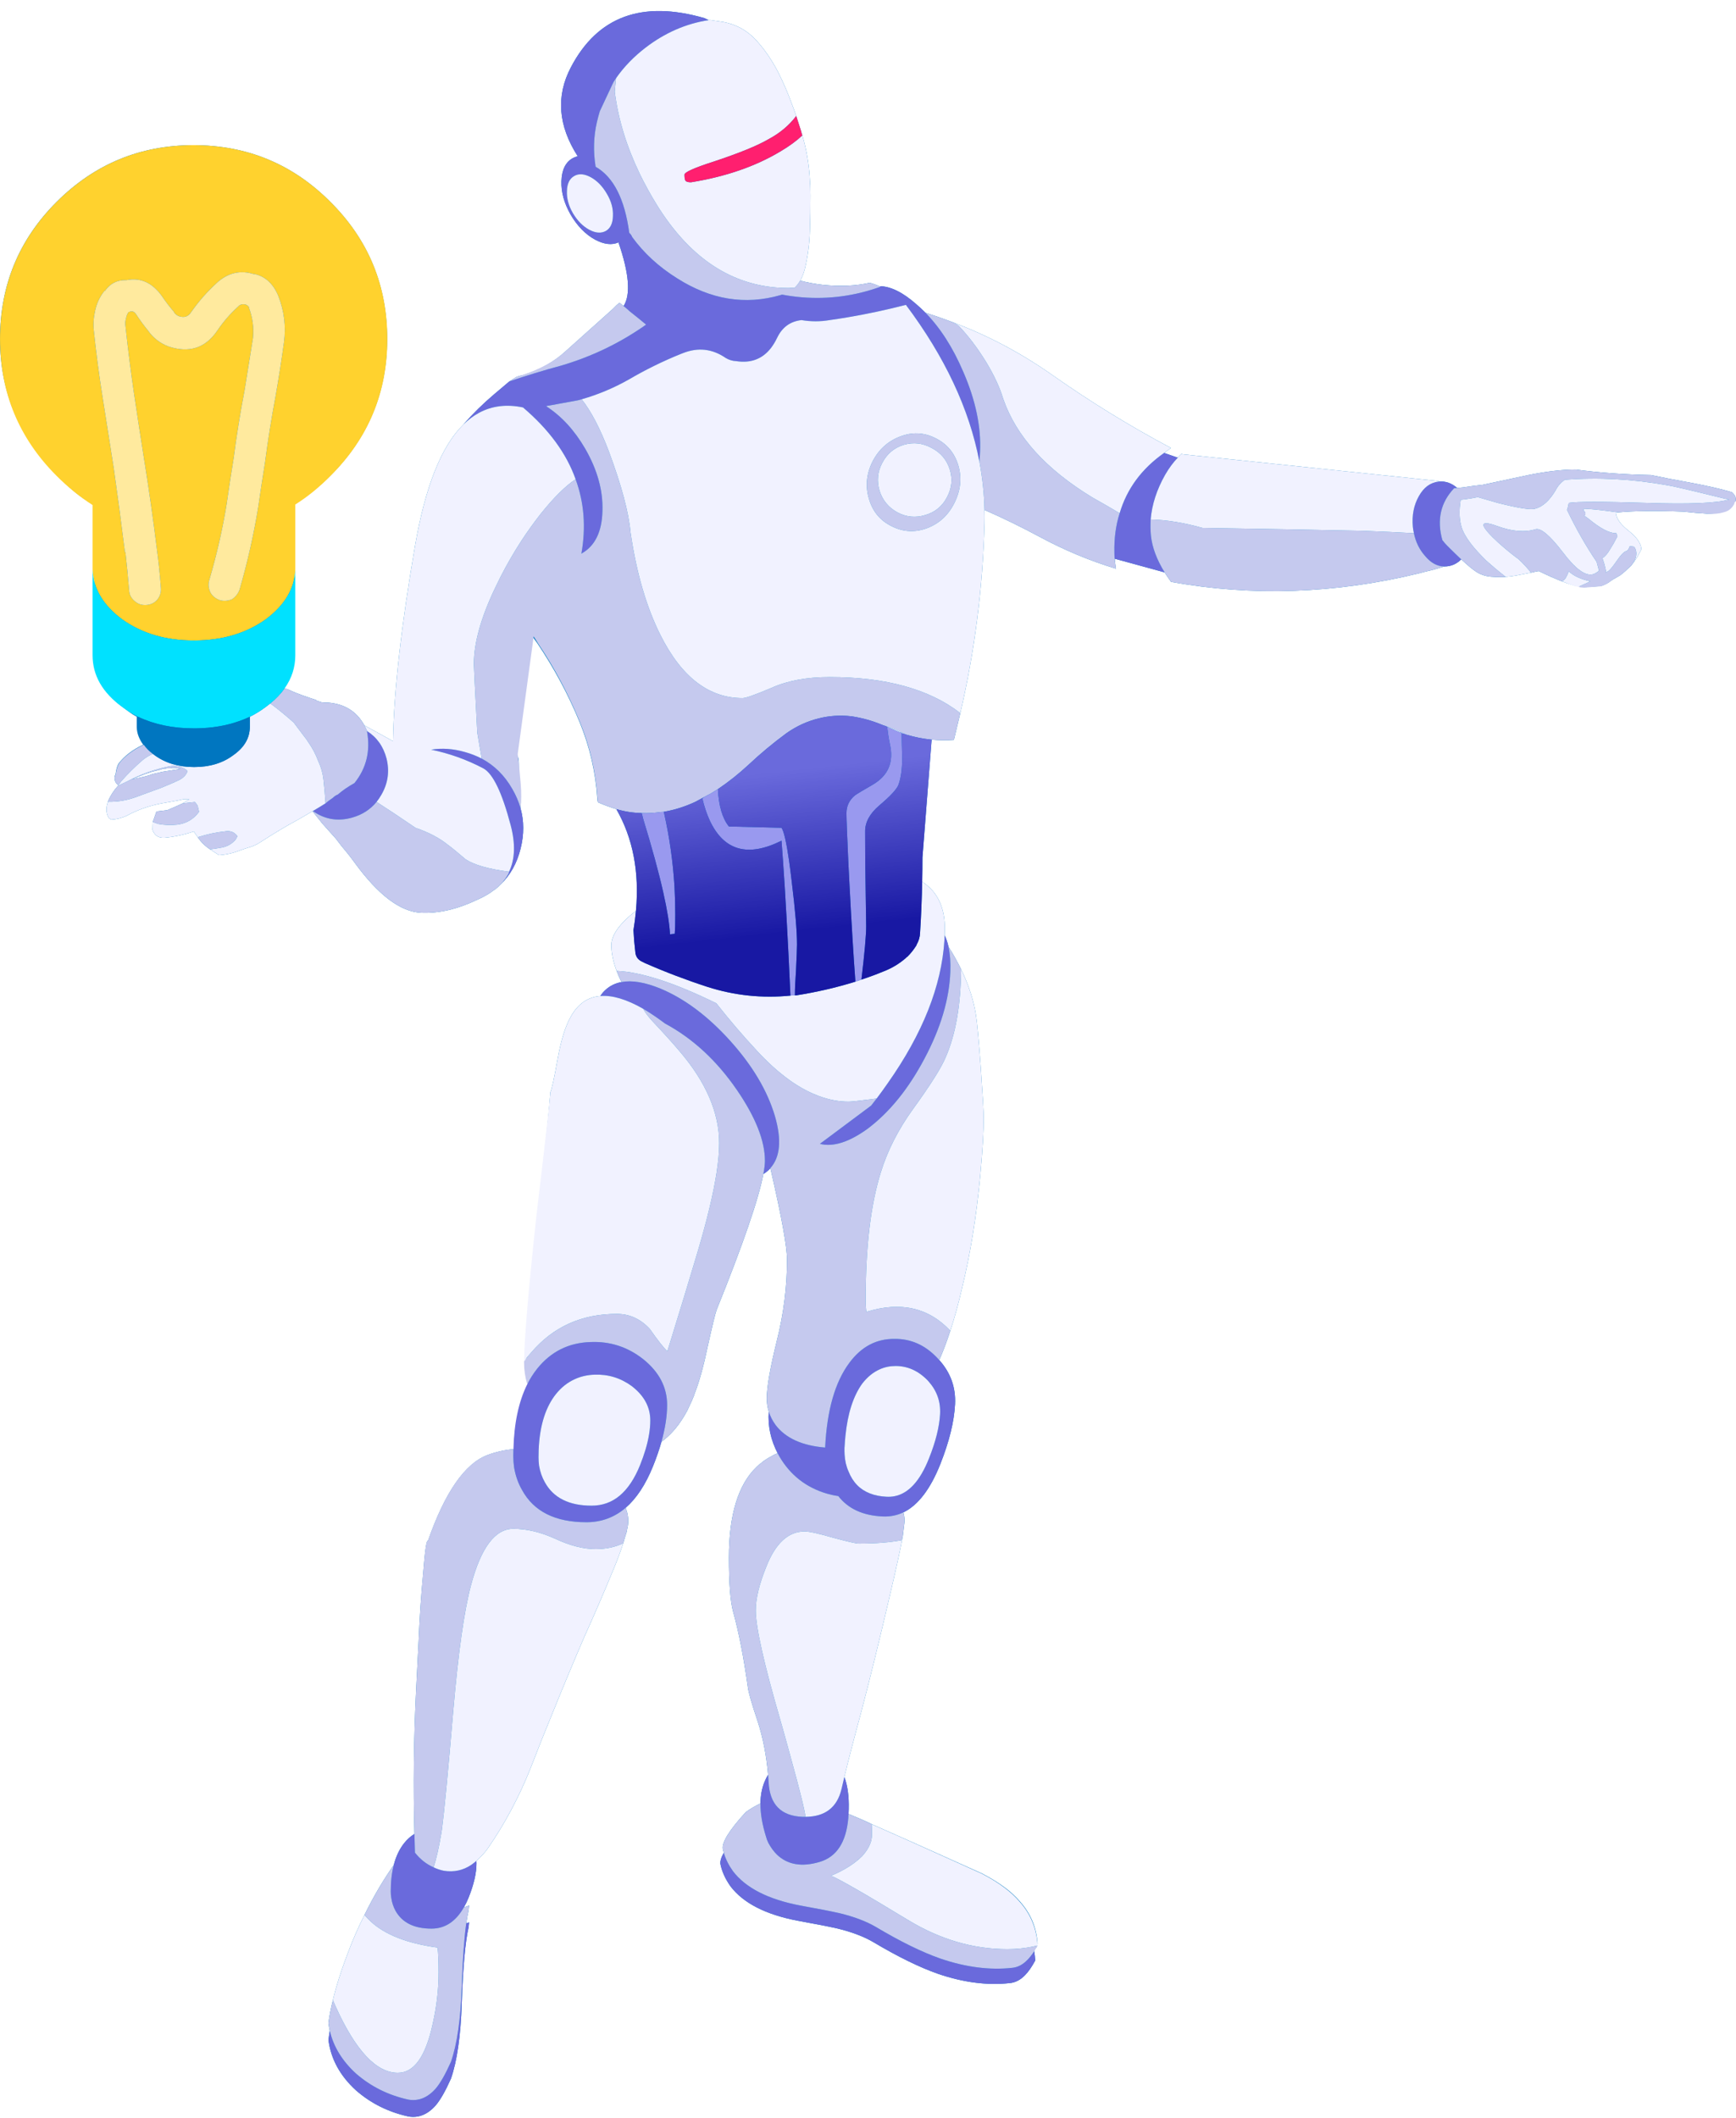 <?xml version="1.0" encoding="UTF-8"?><svg xmlns="http://www.w3.org/2000/svg" xmlns:xlink="http://www.w3.org/1999/xlink" height="402.6" preserveAspectRatio="xMidYMid meet" version="1.0" viewBox="0.0 -2.1 330.1 402.6" width="330.1" zoomAndPan="magnify"><defs><clipPath id="a"><path d="M 59 0 L 278 0 L 278 400.281 L 59 400.281 Z M 59 0"/></clipPath><clipPath id="b"><path d="M 20 12 L 330.051 12 L 330.051 398 L 20 398 Z M 20 12"/></clipPath><clipPath id="c"><path d="M 117 133 L 178 133 L 178 188 L 117 188 Z M 117 133"/></clipPath><clipPath id="d"><path d="M 150.301 187.148 C 144.938 187.68 139.688 187.133 134.551 185.496 C 130.453 184.164 126.469 182.648 122.602 180.949 C 122.469 180.883 122.336 180.812 122.203 180.746 C 121.336 180.383 120.867 179.746 120.801 178.848 L 120.801 178.797 C 120.637 177.465 120.52 176.098 120.453 174.699 C 120.66 173.449 120.82 172.227 120.926 171.023 C 121.598 163.645 120.355 157.203 117.203 151.699 C 118.77 152.164 120.367 152.414 122.004 152.449 C 122.102 152.746 122.188 153.062 122.254 153.398 C 123.977 159.004 125.27 163.73 126.129 167.574 C 126.871 170.859 127.297 173.5 127.402 175.496 L 128.301 175.398 C 128.367 174.633 128.402 173.414 128.402 171.746 C 128.402 169.965 128.352 168.188 128.254 166.422 C 127.965 161.66 127.297 156.969 126.254 152.348 C 126.254 152.281 126.254 152.23 126.254 152.199 C 128.254 151.863 130.254 151.23 132.254 150.297 C 132.82 150 133.391 149.691 133.953 149.371 C 133.82 149.461 133.688 149.555 133.551 149.648 C 133.918 151.215 134.387 152.613 134.953 153.848 C 137.652 159.613 142.203 160.898 148.602 157.699 C 148.695 158.828 148.789 160.07 148.879 161.422 C 149.332 167.68 149.809 176.254 150.301 187.148 Z M 172.352 137.547 C 173.918 138.016 175.52 138.332 177.152 138.496 L 175.402 160.898 C 175.402 162.43 175.387 163.961 175.352 165.496 C 175.289 168.703 175.156 171.922 174.953 175.148 L 174.953 175.246 C 174.918 176.016 174.703 176.746 174.301 177.449 C 174.27 177.516 174.254 177.562 174.254 177.598 C 173.754 178.398 173.188 179.113 172.551 179.746 C 172.418 179.812 172.32 179.898 172.254 179.996 C 170.984 181.098 169.57 181.949 168.004 182.547 C 166.637 183.113 165.234 183.633 163.801 184.098 C 164.402 179.062 164.703 175.68 164.703 173.949 C 164.625 169.289 164.566 165.289 164.527 161.949 C 164.512 159.605 164.504 157.59 164.504 155.898 C 164.504 154.164 165.402 152.531 167.203 150.996 C 169.336 149.199 170.551 147.883 170.852 147.047 C 171.32 145.746 171.551 144.047 171.551 141.949 C 171.484 139.781 171.453 138.312 171.453 137.547 C 171.453 137.457 171.453 137.359 171.453 137.246 C 171.742 137.352 172.039 137.449 172.352 137.547 Z M 168.301 135.871 C 168.438 135.922 168.57 135.98 168.703 136.047 C 168.836 137.281 169.004 138.363 169.203 139.297 C 170.004 142.73 168.918 145.312 165.953 147.047 C 163.984 148.18 162.852 148.863 162.551 149.098 C 161.484 149.996 160.953 151.113 160.953 152.449 C 160.953 153.52 161.07 156.57 161.301 161.598 C 161.363 162.816 161.43 164.148 161.504 165.598 C 161.902 173.266 162.285 179.562 162.652 184.496 C 158.984 185.633 155.234 186.496 151.402 187.098 C 151.301 187.098 151.219 187.098 151.152 187.098 C 151.152 185.832 151.219 184.312 151.352 182.547 C 151.484 179.746 151.551 178.047 151.551 177.449 C 151.551 174.949 151.219 170.965 150.551 165.496 C 150.371 163.961 150.199 162.594 150.027 161.398 C 149.523 157.918 149.047 155.867 148.602 155.246 L 138.602 154.996 C 137.367 153.465 136.668 151.098 136.504 147.898 C 138.535 146.531 140.469 144.996 142.301 143.297 C 144.57 141.164 146.969 139.164 149.504 137.297 C 151.438 135.93 153.504 134.98 155.703 134.449 C 157.668 133.949 159.719 133.812 161.852 134.047 C 163.918 134.348 165.938 134.914 167.902 135.746 C 168.035 135.789 168.172 135.832 168.301 135.871"/></clipPath><linearGradient gradientTransform="scale(-44.821) rotate(83.73 .587 -3.922)" gradientUnits="userSpaceOnUse" id="e" x1="-.172" x2="1.168" xlink:actuate="onLoad" xlink:show="other" xlink:type="simple" xmlns:xlink="http://www.w3.org/1999/xlink" y1="0" y2="0"><stop offset="0" stop-color="#1818a3"/><stop offset=".25" stop-color="#1818a3"/><stop offset=".258" stop-color="#1818a3"/><stop offset=".262" stop-color="#1919a4"/><stop offset=".266" stop-color="#1a1aa4"/><stop offset=".27" stop-color="#1a1aa5"/><stop offset=".273" stop-color="#1b1ba5"/><stop offset=".277" stop-color="#1c1ca6"/><stop offset=".281" stop-color="#1c1ca6"/><stop offset=".285" stop-color="#1d1da6"/><stop offset=".289" stop-color="#1e1ea7"/><stop offset=".293" stop-color="#1e1ea7"/><stop offset=".297" stop-color="#1f1fa8"/><stop offset=".301" stop-color="#1f1fa8"/><stop offset=".305" stop-color="#2020a9"/><stop offset=".309" stop-color="#2121a9"/><stop offset=".313" stop-color="#2121a9"/><stop offset=".316" stop-color="#22a"/><stop offset=".32" stop-color="#2323aa"/><stop offset=".324" stop-color="#2323ab"/><stop offset=".328" stop-color="#2424ab"/><stop offset=".332" stop-color="#2424ac"/><stop offset=".336" stop-color="#2525ac"/><stop offset=".34" stop-color="#2626ad"/><stop offset=".344" stop-color="#2626ad"/><stop offset=".348" stop-color="#2727ad"/><stop offset=".352" stop-color="#2828ae"/><stop offset=".355" stop-color="#2828ae"/><stop offset=".359" stop-color="#2929af"/><stop offset=".363" stop-color="#2929af"/><stop offset=".367" stop-color="#2a2ab0"/><stop offset=".371" stop-color="#2b2bb0"/><stop offset=".375" stop-color="#2b2bb0"/><stop offset=".379" stop-color="#2c2cb1"/><stop offset=".383" stop-color="#2d2db1"/><stop offset=".387" stop-color="#2d2db2"/><stop offset=".391" stop-color="#2e2eb2"/><stop offset=".395" stop-color="#2e2eb3"/><stop offset=".398" stop-color="#2f2fb3"/><stop offset=".402" stop-color="#3030b3"/><stop offset=".406" stop-color="#3030b4"/><stop offset=".41" stop-color="#3131b4"/><stop offset=".414" stop-color="#3232b5"/><stop offset=".418" stop-color="#3232b5"/><stop offset=".422" stop-color="#3333b6"/><stop offset=".426" stop-color="#3333b6"/><stop offset=".43" stop-color="#3434b7"/><stop offset=".434" stop-color="#3535b7"/><stop offset=".438" stop-color="#3535b7"/><stop offset=".441" stop-color="#3636b8"/><stop offset=".445" stop-color="#3737b8"/><stop offset=".449" stop-color="#3737b9"/><stop offset=".453" stop-color="#3838b9"/><stop offset=".457" stop-color="#3838ba"/><stop offset=".461" stop-color="#3939ba"/><stop offset=".465" stop-color="#3a3aba"/><stop offset=".469" stop-color="#3a3abb"/><stop offset=".473" stop-color="#3b3bbb"/><stop offset=".477" stop-color="#3c3cbc"/><stop offset=".48" stop-color="#3c3cbc"/><stop offset=".484" stop-color="#3d3dbd"/><stop offset=".488" stop-color="#3d3dbd"/><stop offset=".492" stop-color="#3e3ebd"/><stop offset=".496" stop-color="#3f3fbe"/><stop offset=".5" stop-color="#3f3fbe"/><stop offset=".504" stop-color="#4040bf"/><stop offset=".508" stop-color="#4141bf"/><stop offset=".512" stop-color="#4141c0"/><stop offset=".516" stop-color="#4242c0"/><stop offset=".52" stop-color="#4242c1"/><stop offset=".523" stop-color="#4343c1"/><stop offset=".527" stop-color="#4444c1"/><stop offset=".531" stop-color="#4444c2"/><stop offset=".535" stop-color="#4545c2"/><stop offset=".539" stop-color="#4646c3"/><stop offset=".543" stop-color="#4646c3"/><stop offset=".547" stop-color="#4747c4"/><stop offset=".551" stop-color="#4747c4"/><stop offset=".555" stop-color="#4848c4"/><stop offset=".559" stop-color="#4949c5"/><stop offset=".563" stop-color="#4949c5"/><stop offset=".566" stop-color="#4a4ac6"/><stop offset=".57" stop-color="#4b4bc6"/><stop offset=".574" stop-color="#4b4bc7"/><stop offset=".578" stop-color="#4c4cc7"/><stop offset=".582" stop-color="#4c4cc7"/><stop offset=".586" stop-color="#4d4dc8"/><stop offset=".59" stop-color="#4e4ec8"/><stop offset=".594" stop-color="#4e4ec9"/><stop offset=".598" stop-color="#4f4fc9"/><stop offset=".602" stop-color="#5050ca"/><stop offset=".605" stop-color="#5050ca"/><stop offset=".609" stop-color="#5151cb"/><stop offset=".613" stop-color="#5151cb"/><stop offset=".617" stop-color="#5252cb"/><stop offset=".621" stop-color="#5353cc"/><stop offset=".625" stop-color="#5353cc"/><stop offset=".629" stop-color="#5454cd"/><stop offset=".633" stop-color="#5555cd"/><stop offset=".637" stop-color="#5555ce"/><stop offset=".641" stop-color="#5656ce"/><stop offset=".645" stop-color="#5757ce"/><stop offset=".648" stop-color="#5757cf"/><stop offset=".652" stop-color="#5858cf"/><stop offset=".656" stop-color="#5858d0"/><stop offset=".66" stop-color="#5959d0"/><stop offset=".664" stop-color="#5a5ad1"/><stop offset=".668" stop-color="#5a5ad1"/><stop offset=".672" stop-color="#5b5bd1"/><stop offset=".676" stop-color="#5c5cd2"/><stop offset=".68" stop-color="#5c5cd2"/><stop offset=".684" stop-color="#5d5dd3"/><stop offset=".688" stop-color="#5d5dd3"/><stop offset=".691" stop-color="#5e5ed4"/><stop offset=".695" stop-color="#5f5fd4"/><stop offset=".699" stop-color="#5f5fd5"/><stop offset=".703" stop-color="#6060d5"/><stop offset=".707" stop-color="#6161d5"/><stop offset=".711" stop-color="#6161d6"/><stop offset=".715" stop-color="#6262d6"/><stop offset=".719" stop-color="#6262d7"/><stop offset=".723" stop-color="#6363d7"/><stop offset=".727" stop-color="#6464d8"/><stop offset=".73" stop-color="#6464d8"/><stop offset=".734" stop-color="#6565d8"/><stop offset=".738" stop-color="#6666d9"/><stop offset=".742" stop-color="#6666d9"/><stop offset=".746" stop-color="#6767da"/><stop offset=".75" stop-color="#6767da"/><stop offset=".754" stop-color="#6868db"/><stop offset=".758" stop-color="#6969db"/><stop offset=".762" stop-color="#6969db"/><stop offset=".766" stop-color="#6a6adc"/><stop offset=".781" stop-color="#6a6adc"/><stop offset=".813" stop-color="#6a6adc"/><stop offset=".875" stop-color="#6a6adc"/><stop offset="1" stop-color="#6a6adc"/></linearGradient></defs><g><g id="change1_1"><path d="M 29.504 144.449 C 30.234 144.281 30.77 144.133 31.102 143.996 C 31.367 144.031 31.602 143.996 31.801 143.898 C 31.969 143.965 32.219 143.965 32.551 143.898 C 32.82 143.797 33.418 143.848 34.352 144.047 C 32.887 144.281 31.734 144.465 30.902 144.598 C 30.004 144.797 29.352 144.949 28.953 145.047 C 28.484 145.281 27.184 145.613 25.051 146.047 C 27.152 145.148 28.637 144.613 29.504 144.449 Z M 330.004 92.398 C 329.867 92.031 329.637 91.715 329.301 91.449 C 327.27 90.848 324.734 90.266 321.703 89.699 C 318.203 89.062 315.617 88.562 313.953 88.199 C 308.785 88.098 304.004 87.746 299.602 87.148 C 297.137 87.148 294.137 87.496 290.602 88.199 C 288.703 88.598 285.82 89.215 281.953 90.047 C 280.688 90.18 279.418 90.348 278.152 90.547 C 277.785 90.59 277.426 90.625 277.078 90.648 C 276.008 89.719 274.84 89.32 273.578 89.449 C 273.602 89.406 273.625 89.375 273.652 89.348 L 224.852 84.246 C 224.82 84.215 224.754 84.18 224.652 84.148 C 224.387 84.383 224.152 84.633 223.953 84.898 L 221.352 83.996 C 221.785 83.664 222.219 83.348 222.652 83.047 C 214.82 78.883 207.285 74.246 200.051 69.148 C 194.152 65.016 187.938 61.715 181.402 59.246 C 179.609 58.555 177.801 57.922 175.977 57.348 C 175.418 56.781 174.84 56.25 174.254 55.746 C 171.668 53.457 169.328 52.309 167.227 52.297 C 166.629 52.039 166.023 51.824 165.402 51.648 C 162.77 52.246 159.801 52.383 156.504 52.047 C 155.016 51.879 153.566 51.609 152.152 51.246 C 152.5 50.645 152.785 49.945 153.004 49.148 C 153.602 46.715 153.938 44.199 154.004 41.598 C 154.07 39.43 154.102 37.246 154.102 35.047 C 154.102 33.812 154.051 32.598 153.953 31.398 C 153.785 28.996 153.387 26.633 152.754 24.297 C 152.617 23.797 152.469 23.281 152.301 22.746 L 151.402 19.949 C 151.137 19.148 150.852 18.363 150.551 17.598 C 149.785 15.496 148.902 13.465 147.902 11.496 C 146.637 9.098 145.203 7.047 143.602 5.348 C 141.969 3.648 139.984 2.562 137.652 2.098 C 136.754 1.965 135.867 1.832 135.004 1.699 C 134.922 1.711 134.84 1.719 134.754 1.723 C 134.492 1.594 134.223 1.469 133.953 1.348 C 122.086 -2.086 113.617 1.031 108.551 10.699 C 105.688 16.145 106.121 21.781 109.852 27.598 C 109.508 27.68 109.172 27.812 108.852 27.996 C 107.52 28.766 106.82 30.215 106.754 32.348 C 106.688 34.414 107.27 36.531 108.504 38.699 C 109.77 40.863 111.32 42.449 113.152 43.449 C 114.859 44.363 116.344 44.535 117.602 43.973 C 119.637 49.871 119.961 53.906 118.578 56.074 C 118.355 55.895 118.098 55.688 117.801 55.449 C 117.438 55.715 117.086 56.031 116.754 56.398 C 116.688 56.465 116.602 56.547 116.504 56.648 L 107.551 64.664 C 105.453 66.598 102.652 68.281 99.152 69.281 L 99.102 69.281 C 98.969 69.281 98.684 69.383 98.254 69.516 C 97.754 69.812 97.285 70.105 96.852 70.406 C 95.852 71.238 94.887 72.051 93.953 72.852 C 91.832 74.648 89.883 76.562 88.102 78.602 C 83.914 82.73 80.848 90.445 78.902 101.75 C 76.305 116.82 74.914 129.16 74.727 138.773 L 69.277 135.773 C 67.852 133.156 65.559 131.715 62.402 131.449 C 61.969 131.449 61.57 131.43 61.203 131.398 C 60.902 131.297 60.637 131.215 60.402 131.148 C 60.27 131.113 60.184 131.062 60.152 130.996 C 60.117 130.965 60.051 130.93 59.953 130.898 C 59.117 130.633 58.285 130.348 57.453 130.047 C 56.586 129.746 55.734 129.398 54.902 128.996 C 54.637 128.902 54.305 128.809 54.051 128.723 C 55.402 126.828 56.004 124.738 56.004 122.449 L 56.004 93.797 C 58.004 92.332 60.645 90.516 62.777 88.348 C 69.977 81.18 73.613 72.516 73.613 62.348 C 73.613 52.148 70.035 43.465 62.832 36.297 C 55.668 29.098 46.992 25.496 36.793 25.496 C 26.625 25.496 17.949 29.098 10.746 36.297 C 3.582 43.465 0 52.148 0 62.348 C 0 72.516 3.785 81.18 10.953 88.348 C 13.117 90.516 15.004 92.363 18.004 93.898 L 18.004 122.449 C 18.004 126.281 19.562 129.562 23.328 132.297 C 24.262 132.996 25.004 133.613 26.004 134.148 L 26.004 136.047 C 26.004 137.301 26.492 138.434 27.227 139.449 C 25.156 140.43 23.633 141.629 22.539 143.047 C 22.238 143.582 22.07 144.266 21.973 145.098 C 21.805 145.363 21.754 145.633 21.785 145.898 C 21.785 145.996 21.812 146.031 21.844 145.996 C 21.812 146.199 21.883 146.43 22.047 146.699 C 22.18 146.863 22.332 147.016 22.5 147.148 L 22.453 147.246 C 21.586 148.215 20.953 149.199 20.551 150.199 C 20.52 150.23 20.52 150.266 20.551 150.297 C 20.117 151.398 20.152 152.414 20.652 153.348 C 20.82 153.449 20.969 153.562 21.102 153.699 C 22.203 153.633 23.203 153.383 24.102 152.949 C 26.367 151.715 28.867 150.883 31.602 150.449 C 32.469 150.312 33.453 150.133 34.551 149.898 C 34.719 149.832 34.902 149.797 35.102 149.797 C 35.336 149.797 35.551 149.812 35.754 149.848 L 36.004 149.797 C 35.637 150.062 35.219 150.332 34.754 150.598 C 33.754 151.062 32.77 151.496 31.801 151.898 L 29.754 152.148 L 29.051 154.148 L 29.004 155.648 C 29.367 156.68 30.102 157.18 31.203 157.148 C 33.07 156.98 34.953 156.582 36.852 155.949 L 37.602 157.047 C 38.234 157.98 39.02 158.746 39.953 159.348 L 41.652 160.449 C 43.086 160.348 44.453 160.031 45.754 159.496 C 46.418 159.266 47.035 159.062 47.602 158.898 C 48.234 158.699 48.836 158.414 49.402 158.047 C 50.137 157.582 50.82 157.148 51.453 156.746 C 52.52 156.082 53.57 155.449 54.602 154.848 C 56.215 153.977 57.82 153.062 59.426 152.098 C 60.051 152.887 60.676 153.672 61.301 154.449 C 62.168 155.414 63.02 156.363 63.852 157.297 C 64.219 157.766 64.602 158.266 65.004 158.797 C 65.867 159.797 66.684 160.832 67.453 161.898 C 71.953 168.062 76.168 171.23 80.102 171.398 C 83.449 171.539 87 170.715 90.754 168.922 C 91.312 168.688 91.859 168.414 92.402 168.098 C 92.461 168.062 92.52 168.031 92.578 167.996 L 92.754 167.898 C 93.148 167.656 93.523 167.398 93.879 167.121 C 93.957 167.086 94.031 167.043 94.102 166.996 C 94.488 166.695 94.844 166.371 95.176 166.023 C 97.051 164.23 98.328 161.941 99.004 159.148 C 99.664 156.504 99.656 153.961 98.977 151.523 C 99.145 150.133 98.93 148.559 98.777 146.797 C 98.477 143.266 99.004 141.48 98.004 141.449 L 98.004 141.148 L 101.254 118.871 C 101.516 119.309 101.902 119.75 102.191 120.199 C 105.324 124.863 108.047 129.883 110.246 135.246 C 112.113 139.812 113.242 144.613 113.574 149.648 C 113.574 149.883 113.621 150.133 113.688 150.398 C 114.82 150.898 115.996 151.332 117.195 151.699 C 120.352 157.203 121.594 163.645 120.926 171.023 C 117.809 173.453 116.25 175.629 116.25 177.547 C 116.25 179.047 116.586 180.68 117.25 182.449 C 117.504 183.133 117.812 183.844 118.176 184.574 C 117.004 184.785 115.996 185.277 115.152 186.047 C 114.766 186.395 114.434 186.785 114.152 187.223 C 111.746 187.414 109.859 188.738 108.504 191.199 C 107.504 192.965 106.688 195.598 106.051 199.098 C 105.387 202.832 104.918 204.965 104.652 205.496 C 104.551 207.164 103.844 214.98 102.176 228.949 C 100.676 242.816 100.004 252.051 100.004 256.648 C 100.004 256.781 100.004 256.883 100.004 256.949 C 100.004 258.312 100.027 259.672 100.426 261.023 C 98.801 264.293 97.84 268.402 97.715 273.348 C 95.988 273.496 94.27 273.879 92.645 274.496 C 88.379 276.133 84.605 281.566 81.375 290.801 C 81.105 290.566 80.797 292.613 80.465 296.949 C 80.062 301.246 79.773 305.496 79.605 309.699 C 79.406 313.832 79.238 317.113 79.105 319.551 C 78.664 328.527 78.562 337.512 78.805 346.496 C 78.082 346.941 77.43 347.523 76.852 348.246 C 75.957 349.375 75.297 350.758 74.879 352.398 C 72.852 355.273 70.992 358.441 69.301 361.898 C 68.102 364.266 67.004 366.801 66.004 369.496 C 64.801 372.664 63.902 375.531 63.301 378.098 C 62.902 379.664 62.617 381.113 62.453 382.449 C 62.516 382.941 62.598 383.426 62.703 383.898 C 62.605 384.5 62.52 385.086 62.453 385.648 C 62.918 389.281 64.668 392.48 67.703 395.246 C 70.535 397.715 73.852 399.363 77.652 400.199 C 79.551 400.531 81.27 399.848 82.801 398.148 C 83.703 397.113 84.684 395.398 85.754 392.996 C 86.918 389.633 87.602 384.863 87.801 378.699 C 88.035 371.801 88.469 366.98 89.102 364.246 L 89.203 363.301 C 89.023 363.367 88.84 363.438 88.652 363.496 C 88.793 362.551 88.945 361.734 89.102 361.051 L 89.203 360.098 C 88.871 360.227 88.539 360.348 88.203 360.449 C 88.527 359.895 88.828 359.277 89.102 358.598 C 90.102 356.098 90.602 353.934 90.602 352.098 C 90.602 351.934 90.594 351.777 90.578 351.621 C 91.395 350.918 92.117 350.125 92.754 349.246 C 96.02 344.516 98.734 339.414 100.902 333.949 C 102.301 330.316 103.754 326.684 105.254 323.051 C 107.152 318.348 109.102 313.684 111.102 309.051 C 113.004 304.848 114.82 300.648 116.551 296.449 C 117.285 294.715 117.938 292.98 118.504 291.246 C 118.734 290.414 118.969 289.648 119.203 288.949 C 119.203 288.816 119.219 288.684 119.254 288.551 C 119.52 287.516 119.52 286.465 119.254 285.398 C 119.172 285.086 119.078 284.785 118.977 284.496 C 121.023 282.727 122.75 280.105 124.152 276.648 C 124.816 275.004 125.355 273.438 125.777 271.949 C 127.34 270.828 128.734 269.277 129.953 267.301 C 129.984 267.199 130.051 267.098 130.152 266.996 C 130.188 266.934 130.219 266.863 130.254 266.801 C 130.387 266.531 130.52 266.301 130.652 266.098 C 130.754 265.863 130.852 265.648 130.953 265.449 C 131.352 264.648 131.719 263.816 132.051 262.949 C 132.051 262.848 132.07 262.781 132.102 262.746 C 132.969 260.551 133.801 257.531 134.602 253.699 C 135.438 249.934 135.984 247.664 136.254 246.898 C 141.297 234.395 144.266 225.777 145.152 221.051 C 145.473 220.863 145.773 220.648 146.051 220.398 C 146.207 220.258 146.348 220.109 146.477 219.949 C 146.523 220.117 146.562 220.285 146.602 220.449 C 148.637 229.281 149.652 234.914 149.652 237.348 C 149.652 242.516 149.004 247.664 147.703 252.801 C 146.438 257.934 145.801 261.566 145.801 263.699 C 145.801 264.57 145.926 265.402 146.176 266.199 C 145.98 268.941 146.547 271.594 147.879 274.148 C 147.785 274.18 147.691 274.215 147.602 274.246 C 147.301 274.348 147.035 274.48 146.801 274.648 C 146.27 274.914 145.77 275.215 145.301 275.551 C 145.27 275.551 145.234 275.566 145.203 275.598 C 145.137 275.664 145.086 275.715 145.051 275.746 C 144.984 275.781 144.902 275.848 144.801 275.949 C 144.504 276.148 144.219 276.383 143.953 276.648 C 143.918 276.684 143.887 276.715 143.852 276.746 C 140.352 280.113 138.602 285.863 138.602 293.996 C 138.602 298.863 138.867 302.281 139.402 304.246 C 140.469 308.082 141.402 312.863 142.203 318.598 C 142.301 319.531 142.938 321.73 144.102 325.199 C 145.078 328.223 145.73 331.57 146.051 335.246 C 145.785 335.684 145.551 336.148 145.352 336.648 C 144.863 337.859 144.613 339.211 144.602 340.699 C 143.637 341.145 142.703 341.695 141.801 342.348 C 138.637 345.816 137.188 348.164 137.453 349.398 C 137.5 349.621 137.559 349.848 137.629 350.074 C 137.094 351.023 136.887 351.766 137.004 352.301 C 137.301 353.699 137.938 355.082 138.902 356.449 C 141.336 359.648 145.602 361.832 151.703 362.996 C 155.035 363.598 157.52 364.082 159.152 364.449 C 161.918 365.113 164.219 365.98 166.051 367.051 C 170.754 369.848 174.867 371.863 178.402 373.098 C 183.203 374.73 187.734 375.316 192.004 374.848 C 193.07 374.746 194.035 374.246 194.902 373.348 C 195.535 372.715 196.188 371.781 196.852 370.551 C 196.816 369.949 196.75 369.367 196.652 368.801 C 196.699 368.719 196.75 368.426 196.801 368.34 C 196.969 368.074 197.137 368.281 197.301 367.281 L 197.277 367.281 L 197.301 367.438 C 197.102 364.238 195.969 361.594 193.902 359.293 C 192.301 357.395 189.902 355.664 186.703 353.996 C 186.27 353.797 183.352 352.508 177.953 350.07 C 175.617 349.008 171.551 347.203 165.754 344.637 C 165.152 344.336 164.551 344.059 163.953 343.793 C 163.117 343.438 162.25 343.074 161.352 342.695 C 161.496 340.148 161.297 337.996 160.754 336.246 C 160.695 336.047 160.629 335.855 160.551 335.672 C 161.352 332.363 162.418 328.258 163.754 323.348 C 165.387 317.148 167.188 309.832 169.152 301.398 C 170.352 296.301 171.188 292.496 171.652 289.996 L 172.004 287.098 C 172.004 287.031 172.004 286.98 172.004 286.949 C 172.004 286.43 171.926 285.902 171.777 285.371 C 174.566 284.02 176.906 280.961 178.801 276.199 C 180.504 271.898 181.438 268.098 181.602 264.801 C 181.758 261.621 180.758 258.832 178.602 256.426 C 179.355 254.695 180.059 252.84 180.703 250.848 C 181.535 248.316 182.285 245.582 182.953 242.648 C 184.52 236.215 185.668 229.098 186.402 221.301 C 186.836 216.566 187.051 212.965 187.051 210.496 C 187.051 209.301 186.867 206.113 186.504 200.949 C 186.102 195.449 185.785 192.031 185.551 190.699 C 185.117 187.965 184.188 185.113 182.754 182.148 C 182.07 180.734 181.27 179.301 180.352 177.848 C 180.176 177.043 179.934 176.316 179.629 175.672 C 179.645 175.23 179.652 174.789 179.652 174.348 C 179.652 170.781 178.535 168.062 176.301 166.199 C 176.008 165.953 175.688 165.719 175.352 165.496 C 175.387 163.961 175.402 162.43 175.402 160.898 L 177.152 138.496 C 178.551 138.633 179.953 138.648 181.352 138.547 C 181.418 138.383 181.469 138.215 181.504 138.047 C 181.867 136.516 182.234 134.98 182.602 133.449 C 185.336 121.68 186.867 109.699 187.203 97.496 C 187.227 96.609 187.227 95.719 187.203 94.824 C 190.766 96.391 194.266 98.102 197.703 99.949 C 202.402 102.48 207.234 104.496 212.203 105.996 C 212.102 105.363 212.02 104.73 211.953 104.098 L 221.453 106.699 C 221.719 107.133 222.02 107.582 222.352 108.047 C 222.484 108.215 222.586 108.363 222.652 108.496 C 238.086 111.297 253.785 110.766 269.754 106.898 C 270.586 106.664 271.453 106.449 272.352 106.246 C 273.121 106.043 273.879 105.816 274.629 105.574 C 274.801 105.574 274.977 105.566 275.152 105.547 C 276.184 105.438 277.082 104.996 277.852 104.223 C 279.102 105.383 280.035 106.156 280.652 106.547 C 281.586 107.18 282.703 107.516 284.004 107.547 C 284.668 107.613 285.438 107.613 286.301 107.547 C 286.867 107.516 287.535 107.43 288.301 107.297 C 289.469 107.062 290.418 106.883 291.152 106.746 C 291.984 106.547 292.469 106.449 292.602 106.449 C 294.367 107.312 295.836 107.965 297.004 108.398 C 298.168 108.863 299.02 109.098 299.551 109.266 C 299.785 109.297 299.969 109.281 300.102 109.281 L 300.051 109.281 C 300.418 109.281 300.801 109.516 301.203 109.516 L 304.402 109.305 C 305.137 109.074 305.785 108.742 306.352 108.277 C 306.453 108.242 306.52 108.203 306.551 108.137 C 307.285 107.703 307.801 107.41 308.102 107.242 C 308.336 107.043 308.484 106.93 308.551 106.895 C 308.586 106.828 308.719 106.715 308.953 106.547 C 309.188 106.312 309.453 106.062 309.754 105.797 L 310.152 105.445 C 310.168 105.426 310.188 105.402 310.203 105.371 L 310.352 105.172 C 311.09 104.234 311.676 103.277 312.102 102.297 C 312.07 101.23 311.285 100.082 309.754 98.848 C 308.152 97.613 307.32 96.449 307.254 95.348 C 307.387 95.348 307.52 95.332 307.652 95.297 C 310.719 94.996 314.867 94.949 320.102 95.148 C 321.902 95.348 323.203 95.465 324.004 95.496 C 325.535 95.664 326.82 95.371 327.852 95.039 C 328.688 94.84 329.32 94.281 329.754 93.281 L 329.801 93.281 C 329.77 93.281 329.77 93.34 329.801 93.238 L 330.051 93.094 C 330.051 92.762 330.035 92.598 330.004 92.398" fill="#0076c0" fill-rule="evenodd"/></g><g clip-path="url(#a)" id="change2_1"><path d="M 170.301 257.551 C 169.227 257.551 168.227 257.758 167.301 258.176 C 166.059 258.719 164.941 259.625 163.953 260.898 C 162.242 263.273 161.176 266.602 160.754 270.871 C 160.688 271.508 160.637 272.164 160.602 272.848 C 160.598 272.934 160.59 273.016 160.578 273.098 C 160.566 273.52 160.574 273.953 160.602 274.398 C 160.668 275.566 160.918 276.633 161.352 277.598 C 162.164 279.648 163.523 281.039 165.426 281.773 C 166.344 282.137 167.387 282.344 168.551 282.398 C 169.086 282.43 169.602 282.395 170.102 282.301 C 172.781 281.77 174.965 279.371 176.652 275.098 C 177.918 271.934 178.617 269.133 178.754 266.699 C 178.879 264.355 178.164 262.301 176.602 260.523 C 176.523 260.434 176.441 260.344 176.352 260.246 C 174.586 258.449 172.57 257.551 170.301 257.551 Z M 102.426 273.523 C 102.41 273.988 102.402 274.465 102.402 274.949 C 102.402 275.449 102.438 275.965 102.504 276.496 C 102.703 277.664 103.07 278.715 103.602 279.648 C 105.234 282.613 108.203 284.098 112.504 284.098 C 114.527 284.098 116.305 283.465 117.828 282.199 C 119.371 280.906 120.664 278.977 121.703 276.398 C 122.105 275.395 122.445 274.43 122.727 273.496 C 123.344 271.441 123.652 269.574 123.652 267.898 C 123.652 265.434 122.551 263.316 120.352 261.551 C 120.273 261.488 120.199 261.43 120.129 261.371 C 118.016 259.828 115.656 259.102 113.051 259.199 C 111.645 259.246 110.363 259.547 109.203 260.098 C 107.879 260.707 106.711 261.641 105.703 262.898 C 104.762 264.082 104.02 265.5 103.477 267.148 C 102.875 268.98 102.523 271.105 102.426 273.523 Z M 59.504 152.047 C 59.535 152.035 59.57 152.02 59.602 151.996 C 60.402 151.531 61.168 151.062 61.902 150.598 C 62.336 150.23 62.801 149.883 63.301 149.547 C 63.602 149.246 63.902 149.047 64.203 148.949 C 65.137 148.148 66.203 147.414 67.402 146.746 C 69.684 143.906 70.477 140.605 69.777 136.848 C 71.66 138.039 72.902 139.789 73.504 142.098 C 74.102 144.531 73.77 146.832 72.504 148.996 C 72.23 149.477 71.93 149.922 71.602 150.324 C 70.43 151.762 68.898 152.754 67.004 153.297 C 64.57 153.996 62.32 153.746 60.254 152.547 C 59.988 152.395 59.738 152.227 59.504 152.047 Z M 95.176 166.023 C 95.781 165.398 96.289 164.707 96.703 163.949 C 96.734 163.812 96.77 163.699 96.801 163.598 C 97.934 161.23 98.035 158.281 97.102 154.746 C 95.469 148.547 93.734 144.949 91.902 143.949 C 88.738 142.289 85.43 141.105 81.977 140.398 C 84.043 140.059 86.184 140.211 88.402 140.848 C 89.547 141.164 90.613 141.582 91.602 142.098 C 94.023 143.395 95.957 145.312 97.402 147.848 C 98.102 149.047 98.629 150.27 98.977 151.523 C 99.656 153.961 99.664 156.504 99.004 159.148 C 98.328 161.941 97.051 164.23 95.176 166.023 Z M 62.703 383.898 C 63.414 386.941 65.082 389.656 67.703 392.051 C 70.535 394.516 73.852 396.164 77.652 396.996 C 79.551 397.332 81.27 396.648 82.801 394.949 C 83.703 393.914 84.684 392.199 85.754 389.801 C 86.918 386.434 87.602 381.664 87.801 375.496 C 87.977 370.332 88.262 366.332 88.652 363.496 C 88.84 363.438 89.023 363.367 89.203 363.301 L 89.102 364.246 C 88.469 366.98 88.035 371.801 87.801 378.699 C 87.602 384.863 86.918 389.633 85.754 392.996 C 84.684 395.398 83.703 397.113 82.801 398.148 C 81.27 399.848 79.551 400.531 77.652 400.199 C 73.852 399.363 70.535 397.715 67.703 395.246 C 64.668 392.48 62.918 389.281 62.453 385.648 C 62.52 385.086 62.605 384.5 62.703 383.898 Z M 88.203 360.449 C 86.668 363.148 84.617 364.496 82.051 364.496 C 78.754 364.496 76.469 363.363 75.203 361.098 C 74.801 360.363 74.535 359.551 74.402 358.648 C 74.336 358.246 74.301 357.848 74.301 357.449 C 74.301 355.559 74.492 353.875 74.879 352.398 C 75.297 350.758 75.957 349.375 76.852 348.246 C 77.43 347.523 78.078 346.941 78.801 346.496 C 78.828 347.68 78.859 348.863 78.902 350.051 C 79.902 351.316 81.086 352.246 82.453 352.848 C 83.086 353.148 83.734 353.363 84.402 353.496 C 86.336 353.801 88.086 353.414 89.652 352.348 C 89.973 352.113 90.281 351.875 90.578 351.621 C 90.594 351.777 90.602 351.934 90.602 352.098 C 90.602 353.934 90.102 356.098 89.102 358.598 C 88.828 359.277 88.527 359.895 88.203 360.449 Z M 118.977 284.496 C 116.836 286.332 114.344 287.246 111.504 287.246 C 105.57 287.246 101.484 285.199 99.254 281.098 C 98.52 279.832 98.02 278.398 97.754 276.801 C 97.652 276.066 97.602 275.348 97.602 274.648 C 97.602 274.211 97.609 273.777 97.629 273.348 C 97.754 268.402 98.629 264.293 100.254 261.023 C 100.805 259.941 101.438 258.949 102.152 258.051 C 104.754 254.816 108.117 253.133 112.254 252.996 C 115.984 252.832 119.336 253.914 122.301 256.246 C 125.336 258.684 126.852 261.582 126.852 264.949 C 126.852 267.055 126.492 269.387 125.777 271.949 C 125.355 273.438 124.816 275.004 124.152 276.648 C 122.75 280.105 121.023 282.727 118.977 284.496 Z M 122.301 189.648 C 119.125 187.84 116.406 187.031 114.152 187.223 C 114.434 186.785 114.766 186.395 115.152 186.047 C 115.996 185.277 117.004 184.785 118.176 184.574 C 120.164 184.195 122.621 184.605 125.551 185.797 C 130.188 187.73 134.617 191.047 138.852 195.746 C 143.086 200.449 145.918 205.215 147.352 210.051 C 148.656 214.555 148.363 217.852 146.477 219.949 C 146.348 220.109 146.207 220.258 146.051 220.398 C 145.773 220.648 145.473 220.863 145.152 221.051 C 145.352 220.039 145.453 219.203 145.453 218.551 C 145.453 214.746 143.668 210.246 140.102 205.051 C 136.27 199.48 131.719 195.281 126.453 192.449 C 124.984 191.348 123.602 190.414 122.301 189.648 Z M 137.629 350.074 C 137.965 351.242 138.539 352.398 139.352 353.551 C 141.785 356.746 146.051 358.934 152.152 360.098 C 155.484 360.699 157.969 361.184 159.602 361.551 C 162.367 362.215 164.668 363.082 166.504 364.148 C 171.203 366.949 175.32 368.965 178.852 370.199 C 183.652 371.832 188.188 372.414 192.453 371.949 C 193.52 371.848 194.484 371.348 195.352 370.449 C 195.77 370.031 196.203 369.48 196.652 368.801 C 196.75 369.367 196.816 369.949 196.852 370.551 C 196.188 371.781 195.535 372.715 194.902 373.348 C 194.035 374.246 193.07 374.746 192.004 374.848 C 187.734 375.316 183.203 374.73 178.402 373.098 C 174.867 371.863 170.754 369.848 166.051 367.051 C 164.219 365.98 161.918 365.113 159.152 364.449 C 157.52 364.082 155.035 363.598 151.703 362.996 C 145.602 361.832 141.336 359.648 138.902 356.449 C 137.938 355.082 137.301 353.699 137.004 352.301 C 136.887 351.766 137.094 351.023 137.629 350.074 Z M 146.051 335.246 C 146.09 335.711 146.121 336.18 146.152 336.648 C 146.352 340.883 148.504 343.082 152.602 343.246 L 152.852 343.246 C 152.953 343.246 153.051 343.246 153.152 343.246 C 156.887 343.215 159.168 341.465 160.004 337.996 C 160.168 337.273 160.352 336.496 160.551 335.676 C 160.629 335.859 160.695 336.051 160.754 336.246 C 161.297 338 161.496 340.148 161.352 342.699 C 161.34 342.957 161.324 343.227 161.301 343.496 C 160.902 348.066 159.102 350.832 155.902 351.801 C 152.469 352.832 149.734 352.363 147.703 350.398 C 147.102 349.801 146.57 349.066 146.102 348.199 C 145.902 347.801 145.754 347.398 145.652 346.996 C 144.93 344.68 144.578 342.578 144.602 340.699 C 144.613 339.211 144.863 337.859 145.352 336.648 C 145.551 336.148 145.785 335.684 146.051 335.246 Z M 178.602 256.426 C 180.758 258.832 181.758 261.621 181.602 264.801 C 181.438 268.098 180.504 271.898 178.801 276.199 C 176.906 280.961 174.566 284.02 171.777 285.371 C 170.535 285.961 169.211 286.219 167.801 286.148 C 164.07 285.973 161.27 284.68 159.402 282.273 C 158.68 282.172 157.949 282.012 157.203 281.801 C 153.27 280.633 150.27 278.281 148.203 274.746 C 148.09 274.547 147.98 274.348 147.879 274.148 C 146.547 271.594 145.98 268.941 146.176 266.199 C 146.457 267.113 146.898 267.98 147.504 268.801 C 149.414 271.281 152.547 272.699 156.902 273.051 C 157.246 265.965 158.781 260.602 161.504 256.949 C 163.77 253.883 166.637 252.363 170.102 252.398 C 173.203 252.363 175.902 253.566 178.203 255.996 C 178.34 256.141 178.473 256.281 178.602 256.426 Z M 180.352 177.848 C 180.656 179.219 180.773 180.816 180.703 182.648 C 180.504 187.848 178.867 193.332 175.801 199.098 C 172.77 204.832 169.188 209.266 165.051 212.398 C 161.504 214.988 158.453 215.965 155.902 215.324 L 165.652 208.051 C 166 207.609 166.352 207.16 166.703 206.699 C 167.395 205.781 168.094 204.816 168.801 203.801 C 175.445 194.371 179.035 185.32 179.578 176.648 C 179.598 176.324 179.617 176 179.629 175.672 C 179.934 176.316 180.176 177.043 180.352 177.848 Z M 274.629 105.574 C 273.273 105.555 272.047 104.879 270.953 103.547 C 269.898 102.359 269.199 100.926 268.852 99.246 C 268.762 98.863 268.695 98.465 268.652 98.047 C 268.453 95.848 268.836 93.898 269.801 92.199 C 270.734 90.531 271.984 89.613 273.551 89.449 L 273.578 89.449 C 274.84 89.32 276.008 89.719 277.078 90.648 C 276.883 90.668 276.691 90.688 276.504 90.699 C 273.938 93.398 273.188 96.68 274.254 100.547 C 274.551 100.949 274.867 101.312 275.203 101.648 C 276.207 102.652 277.09 103.512 277.852 104.223 C 277.082 104.996 276.184 105.438 275.152 105.547 C 274.977 105.566 274.801 105.574 274.629 105.574 Z M 212.902 95.449 C 214.27 90.812 217.086 86.996 221.352 83.996 L 223.953 84.898 C 223.086 85.797 222.285 86.883 221.551 88.148 C 219.953 90.98 219.035 93.812 218.801 96.648 C 218.734 97.68 218.754 98.715 218.852 99.746 C 219.086 101.949 219.953 104.266 221.453 106.699 L 211.953 104.098 C 211.918 103.699 211.902 103.332 211.902 102.996 C 211.836 100.266 212.168 97.746 212.902 95.449 Z M 112.352 31.598 C 111.117 30.93 110.07 30.848 109.203 31.348 C 108.301 31.848 107.836 32.797 107.801 34.199 C 107.734 35.598 108.117 37.016 108.953 38.449 C 109.785 39.848 110.801 40.883 112.004 41.547 C 113.234 42.215 114.301 42.297 115.203 41.797 C 116.07 41.297 116.52 40.348 116.551 38.949 C 116.617 37.547 116.234 36.148 115.402 34.746 C 114.57 33.312 113.551 32.266 112.352 31.598 Z M 117.152 12.746 C 116.98 12.996 116.816 13.246 116.652 13.496 L 114.051 19.047 C 113.852 19.715 113.668 20.398 113.504 21.098 C 112.867 23.832 112.785 26.664 113.254 29.598 C 116.652 31.531 118.785 35.715 119.652 42.148 L 120.004 42.547 C 120.004 42.582 120.035 42.633 120.102 42.699 C 120.137 42.766 120.168 42.848 120.203 42.949 C 122.438 46.016 125.285 48.633 128.754 50.797 C 135.152 54.863 141.703 55.93 148.402 53.996 C 148.504 53.969 148.605 53.938 148.703 53.898 C 153.77 54.852 158.777 54.727 163.727 53.523 C 164.969 53.215 166.211 52.84 167.453 52.398 C 167.375 52.363 167.301 52.328 167.227 52.297 C 169.328 52.309 171.668 53.457 174.254 55.746 C 174.84 56.25 175.418 56.781 175.977 57.348 C 178.809 60.242 181.199 63.977 183.152 68.547 C 185.52 73.98 186.586 79.082 186.352 83.848 C 186.332 84.469 186.289 85.059 186.227 85.621 C 184.316 75.637 179.656 65.711 172.254 55.848 C 168.504 56.816 164.797 57.609 161.129 58.223 C 159.996 58.414 158.871 58.59 157.754 58.746 C 155.984 59.047 154.203 59.047 152.402 58.746 C 150.27 58.98 148.719 60.113 147.754 62.148 C 147.41 62.863 147.023 63.496 146.602 64.047 C 144.98 66.137 142.781 66.973 140.004 66.547 C 139.27 66.516 138.602 66.312 138.004 65.949 C 135.438 64.18 132.703 63.883 129.801 65.047 C 129.695 65.09 129.59 65.133 129.477 65.172 C 126.062 66.547 122.754 68.172 119.551 70.047 C 116.711 71.652 113.727 72.902 110.602 73.797 C 110.352 73.863 110.102 73.934 109.852 73.996 L 104.402 74.996 C 104.234 74.996 104.07 75.031 103.902 75.098 C 103.879 75.098 103.852 75.098 103.828 75.098 C 106.734 76.965 109.211 79.648 111.254 83.148 C 113.586 87.18 114.688 91.148 114.551 95.047 C 114.453 98.949 113.168 101.613 110.703 103.047 C 110.648 103.078 110.598 103.113 110.551 103.148 C 111.445 98.129 111.078 93.41 109.453 88.996 C 107.719 84.098 104.387 79.547 99.453 75.348 C 96.352 74.695 93.559 75.035 91.078 76.371 C 90.035 76.938 89.043 77.68 88.102 78.598 C 89.883 76.562 91.832 74.645 93.953 72.848 C 94.887 72.047 95.852 71.23 96.852 70.398 C 100.086 69.297 103.367 68.297 106.703 67.398 C 112.391 65.719 117.625 63.227 122.402 59.922 C 122.555 59.812 122.703 59.703 122.852 59.598 C 121.852 58.766 120.801 57.914 119.703 57.047 C 119.676 56.996 119.301 56.672 118.578 56.074 C 119.961 53.906 119.637 49.871 117.602 43.973 C 116.344 44.535 114.859 44.363 113.152 43.449 C 111.32 42.449 109.77 40.863 108.504 38.699 C 107.27 36.531 106.688 34.414 106.754 32.348 C 106.82 30.215 107.52 28.766 108.852 27.996 C 109.172 27.812 109.508 27.68 109.852 27.598 C 106.121 21.781 105.688 16.145 108.551 10.699 C 113.617 1.031 122.086 -2.086 133.953 1.348 C 134.223 1.469 134.492 1.594 134.754 1.723 C 130.418 2.391 126.402 4.148 122.703 6.996 C 120.492 8.699 118.641 10.617 117.152 12.746" fill="#6a6adc" fill-rule="evenodd"/></g><g clip-path="url(#b)" id="change3_1"><path d="M 31.102 143.996 C 30.77 144.133 30.234 144.281 29.504 144.449 C 28.637 144.613 27.152 145.148 25.051 146.047 C 27.184 145.613 28.484 145.281 28.953 145.047 C 29.352 144.949 30.004 144.797 30.902 144.598 C 31.734 144.465 32.887 144.281 34.352 144.047 C 33.418 143.848 32.82 143.797 32.551 143.898 C 32.219 143.965 31.969 143.965 31.801 143.898 C 31.602 143.996 31.367 144.031 31.102 143.996 Z M 22.453 147.246 C 23.086 146.949 23.684 146.664 24.254 146.398 C 26.684 145.098 29.285 144.164 32.051 143.598 C 33.117 143.363 34.086 143.48 34.953 143.949 C 35.254 144.082 35.484 144.266 35.652 144.496 C 35.387 145.266 34.77 145.863 33.801 146.297 C 32.867 146.73 31.82 147.18 30.652 147.648 C 29.086 148.215 27.586 148.766 26.152 149.297 C 24.352 149.996 22.484 150.332 20.551 150.297 C 20.52 150.266 20.52 150.23 20.551 150.199 C 20.953 149.199 21.586 148.215 22.453 147.246 Z M 37.602 157.047 C 39.301 156.48 41.102 156.098 43.004 155.898 C 43.902 155.797 44.617 156.113 45.152 156.848 L 44.801 157.496 C 44.102 158.297 43.234 158.797 42.203 158.996 C 41.469 159.133 40.719 159.246 39.953 159.348 C 39.02 158.746 38.234 157.98 37.602 157.047 Z M 61.902 150.598 C 61.801 149.031 61.668 147.516 61.504 146.047 C 61.367 144.848 61.035 143.68 60.504 142.547 C 60.035 141.281 59.402 140.082 58.602 138.949 C 58.508 138.809 58.414 138.664 58.328 138.523 C 58.215 138.379 58.109 138.238 58.004 138.098 C 57.301 137.164 56.586 136.215 55.852 135.246 C 54.551 134.082 53.219 132.98 51.852 131.949 C 51.695 131.84 51.535 131.73 51.379 131.621 C 52.492 130.715 53.406 129.75 54.129 128.723 C 54.379 128.809 54.637 128.902 54.902 128.996 C 55.734 129.398 56.586 129.746 57.453 130.047 C 58.285 130.348 59.117 130.633 59.953 130.898 C 60.051 130.93 60.117 130.965 60.152 130.996 C 60.184 131.062 60.27 131.113 60.402 131.148 C 60.637 131.215 60.902 131.297 61.203 131.398 C 61.57 131.43 61.969 131.449 62.402 131.449 C 65.559 131.715 67.852 133.156 69.277 135.773 C 69.449 136.078 69.605 136.406 69.754 136.746 C 69.758 136.777 69.766 136.812 69.777 136.848 C 70.477 140.605 69.684 143.906 67.402 146.746 C 66.203 147.414 65.137 148.148 64.203 148.949 C 63.902 149.047 63.602 149.246 63.301 149.547 C 62.801 149.883 62.336 150.23 61.902 150.598 Z M 22.504 147.148 C 22.336 147.016 22.184 146.863 22.051 146.699 C 21.887 146.43 21.82 146.199 21.852 145.996 C 21.82 146.031 21.801 145.996 21.801 145.898 C 21.77 145.633 21.836 145.363 22.004 145.098 C 22.102 144.266 22.301 143.582 22.602 143.047 C 23.695 141.629 25.281 140.43 27.352 139.449 C 27.789 140.078 28.363 140.66 29.078 141.199 C 28.348 141.5 27.691 141.902 27.102 142.398 C 25.668 143.633 24.32 144.965 23.051 146.398 C 22.887 146.633 22.703 146.883 22.504 147.148 Z M 96.801 163.598 C 96.77 163.699 96.734 163.812 96.703 163.949 C 96.289 164.707 95.781 165.398 95.176 166.023 C 94.844 166.371 94.488 166.695 94.102 166.996 C 94.031 167.043 93.957 167.086 93.879 167.121 C 93.523 167.398 93.148 167.656 92.754 167.898 L 92.578 167.996 C 92.52 168.031 92.461 168.062 92.402 168.098 C 91.859 168.414 91.312 168.688 90.754 168.922 C 87 170.715 83.449 171.539 80.102 171.398 C 76.168 171.23 71.953 168.062 67.453 161.898 C 66.684 160.832 65.867 159.797 65.004 158.797 C 64.602 158.266 64.219 157.766 63.852 157.297 C 63.02 156.363 62.168 155.414 61.301 154.449 C 60.676 153.672 60.051 152.887 59.426 152.098 C 59.453 152.086 59.477 152.066 59.504 152.047 C 59.738 152.227 59.988 152.395 60.254 152.547 C 62.32 153.746 64.57 153.996 67.004 153.297 C 68.898 152.754 70.43 151.762 71.602 150.324 C 73.516 151.547 75.984 153.188 79.004 155.246 C 81.504 156.113 83.52 157.164 85.051 158.398 C 85.918 159.031 87.086 159.98 88.551 161.246 C 90.184 162.312 92.934 163.098 96.801 163.598 Z M 88.652 363.496 C 88.262 366.332 87.977 370.332 87.801 375.496 C 87.602 381.664 86.918 386.434 85.754 389.801 C 84.684 392.199 83.703 393.914 82.801 394.949 C 81.27 396.648 79.551 397.332 77.652 396.996 C 73.852 396.164 70.535 394.516 67.703 392.051 C 65.082 389.656 63.414 386.941 62.703 383.898 C 62.598 383.426 62.516 382.941 62.453 382.449 C 62.617 381.113 62.902 379.664 63.301 378.098 C 63.469 378.484 63.637 378.867 63.801 379.246 C 67.613 387.684 71.566 391.898 75.652 391.898 C 78.719 391.898 80.918 388.832 82.254 382.699 C 83.02 379.363 83.402 376.082 83.402 372.848 C 83.402 370.715 83.336 369.133 83.203 368.098 C 77.402 367.301 73.152 365.633 70.453 363.098 C 70.43 363.074 70.402 363.051 70.379 363.023 C 69.977 362.652 69.617 362.277 69.301 361.898 C 70.992 358.441 72.852 355.273 74.879 352.398 C 74.492 353.875 74.301 355.559 74.301 357.449 C 74.301 357.848 74.336 358.246 74.402 358.648 C 74.535 359.551 74.801 360.363 75.203 361.098 C 76.469 363.363 78.754 364.496 82.051 364.496 C 84.617 364.496 86.668 363.148 88.203 360.449 C 88.539 360.348 88.871 360.227 89.203 360.098 L 89.102 361.051 C 88.945 361.734 88.793 362.551 88.652 363.496 Z M 97.629 273.348 C 97.609 273.777 97.602 274.211 97.602 274.648 C 97.602 275.348 97.652 276.066 97.754 276.801 C 98.02 278.398 98.52 279.832 99.254 281.098 C 101.484 285.199 105.57 287.246 111.504 287.246 C 114.344 287.246 116.836 286.332 118.977 284.496 C 119.078 284.785 119.172 285.086 119.254 285.398 C 119.52 286.465 119.52 287.516 119.254 288.551 C 119.219 288.684 119.203 288.816 119.203 288.949 C 118.969 289.648 118.734 290.414 118.504 291.246 C 116.969 291.98 115.219 292.348 113.254 292.348 C 110.953 292.348 108.402 291.699 105.602 290.398 C 102.836 289.133 100.168 288.496 97.602 288.496 C 94.137 288.496 91.453 292.082 89.551 299.246 C 88.254 304.148 87.137 312.031 86.203 322.898 C 85.211 334.582 84.492 342.117 84.051 345.496 C 83.996 345.859 83.945 346.18 83.902 346.449 C 83.469 349.051 82.984 351.184 82.453 352.848 C 81.086 352.246 79.902 351.316 78.902 350.051 C 78.859 348.863 78.828 347.68 78.801 346.496 C 78.559 337.512 78.66 328.527 79.102 319.551 C 79.234 317.113 79.402 313.832 79.602 309.699 C 79.77 305.496 80.051 301.246 80.453 296.949 C 80.785 292.613 81.086 290.566 81.352 290.801 C 84.586 281.566 88.336 276.133 92.602 274.496 C 94.227 273.879 95.902 273.496 97.629 273.348 Z M 100.254 261.023 C 99.852 259.672 99.652 258.312 99.652 256.949 C 99.652 256.883 99.652 256.781 99.652 256.648 C 100.051 256.082 100.504 255.531 101.004 254.996 C 105.168 250.098 110.602 247.648 117.301 247.648 C 119.703 247.648 121.785 248.598 123.551 250.496 C 125.117 252.73 126.234 254.148 126.902 254.746 C 129.27 247.082 131.188 240.781 132.652 235.848 C 134.43 229.863 135.629 224.855 136.254 220.824 C 136.586 218.668 136.754 216.793 136.754 215.199 C 136.754 209.398 134.234 203.566 129.203 197.699 C 127.969 196.23 126.254 194.332 124.051 191.996 C 123.254 191.133 122.668 190.348 122.301 189.648 C 123.602 190.414 124.984 191.348 126.453 192.449 C 131.719 195.281 136.27 199.48 140.102 205.051 C 143.668 210.246 145.453 214.746 145.453 218.551 C 145.453 219.203 145.352 220.039 145.152 221.051 C 144.266 225.777 141.297 234.395 136.254 246.898 C 135.984 247.664 135.438 249.934 134.602 253.699 C 133.801 257.531 132.969 260.551 132.102 262.746 C 132.07 262.781 132.051 262.848 132.051 262.949 C 131.719 263.816 131.352 264.648 130.953 265.449 C 130.852 265.648 130.754 265.863 130.652 266.098 C 130.52 266.301 130.387 266.531 130.254 266.801 C 130.219 266.863 130.188 266.934 130.152 266.996 C 130.051 267.098 129.984 267.199 129.953 267.301 C 128.734 269.277 127.34 270.828 125.777 271.949 C 126.492 269.387 126.852 267.055 126.852 264.949 C 126.852 261.582 125.336 258.684 122.301 256.246 C 119.336 253.914 115.984 252.832 112.254 252.996 C 108.117 253.133 104.754 254.816 102.152 258.051 C 101.438 258.949 100.805 259.941 100.254 261.023 Z M 196.652 368.801 C 196.203 369.48 195.77 370.031 195.352 370.449 C 194.484 371.348 193.52 371.848 192.453 371.949 C 188.188 372.414 183.652 371.832 178.852 370.199 C 175.32 368.965 171.203 366.949 166.504 364.148 C 164.668 363.082 162.367 362.215 159.602 361.551 C 157.969 361.184 155.484 360.699 152.152 360.098 C 146.051 358.934 141.785 356.746 139.352 353.551 C 138.539 352.398 137.965 351.242 137.629 350.074 C 137.559 349.848 137.5 349.621 137.453 349.398 C 137.188 348.164 138.637 345.816 141.801 342.348 C 142.703 341.695 143.637 341.145 144.602 340.699 C 144.578 342.578 144.93 344.68 145.652 346.996 C 145.754 347.398 145.902 347.801 146.102 348.199 C 146.57 349.066 147.102 349.801 147.703 350.398 C 149.734 352.363 152.469 352.832 155.902 351.801 C 159.102 350.832 160.902 348.066 161.301 343.496 C 161.324 343.227 161.34 342.957 161.352 342.699 C 162.25 343.078 163.117 343.445 163.953 343.801 C 164.551 344.066 165.152 344.348 165.754 344.648 C 165.785 345.184 165.801 345.832 165.801 346.598 C 165.801 346.965 165.762 347.332 165.676 347.699 C 165.43 348.699 164.855 349.699 163.953 350.699 C 162.484 352.164 160.504 353.414 158.004 354.449 C 159.367 354.949 164.254 357.746 172.652 362.848 C 178.754 366.551 185.051 368.398 191.551 368.398 C 193.219 368.398 194.855 368.23 196.453 367.898 C 196.73 367.832 197.004 367.766 197.277 367.699 L 197.301 367.699 C 197.137 367.996 196.969 368.281 196.801 368.551 C 196.75 368.633 196.699 368.719 196.652 368.801 Z M 178.602 256.426 C 178.473 256.281 178.34 256.141 178.203 255.996 C 175.902 253.566 173.203 252.363 170.102 252.398 C 166.637 252.363 163.77 253.883 161.504 256.949 C 158.781 260.602 157.246 265.965 156.902 273.051 C 152.547 272.699 149.414 271.281 147.504 268.801 C 146.898 267.98 146.457 267.113 146.176 266.199 C 145.926 265.402 145.801 264.57 145.801 263.699 C 145.801 261.566 146.438 257.934 147.703 252.801 C 149.004 247.664 149.652 242.516 149.652 237.348 C 149.652 234.914 148.637 229.281 146.602 220.449 C 146.562 220.285 146.523 220.117 146.477 219.949 C 148.363 217.852 148.656 214.555 147.352 210.051 C 145.918 205.215 143.086 200.449 138.852 195.746 C 134.617 191.047 130.188 187.73 125.551 185.797 C 122.621 184.605 120.164 184.195 118.176 184.574 C 117.812 183.844 117.508 183.133 117.254 182.449 C 121.918 182.648 128.234 184.699 136.203 188.598 C 138.691 191.762 141.25 194.754 143.879 197.574 C 144.102 197.816 144.328 198.059 144.551 198.297 C 146.641 200.473 148.711 202.258 150.754 203.648 C 152.895 205.09 155.02 206.105 157.129 206.699 C 158.105 206.977 159.078 207.156 160.051 207.246 C 160.5 207.281 160.949 207.301 161.402 207.301 C 161.852 207.301 163.328 207.141 165.828 206.824 C 166.109 206.781 166.398 206.738 166.703 206.699 C 166.352 207.16 166 207.609 165.652 208.051 L 155.902 215.324 C 158.453 215.965 161.504 214.988 165.051 212.398 C 169.188 209.266 172.77 204.832 175.801 199.098 C 178.867 193.332 180.504 187.848 180.703 182.648 C 180.773 180.816 180.656 179.219 180.352 177.848 C 181.27 179.301 182.07 180.734 182.754 182.148 C 182.688 188.949 181.719 194.496 179.852 198.797 C 179.051 200.766 176.984 204.051 173.652 208.648 C 170.785 212.613 168.719 216.684 167.453 220.848 C 165.551 226.98 164.602 234.996 164.602 244.898 C 164.602 245.965 164.652 246.746 164.754 247.246 C 171.254 245.246 176.57 246.449 180.703 250.848 C 180.059 252.84 179.355 254.695 178.602 256.426 Z M 171.652 289.996 C 171.551 290.23 171.504 290.449 171.504 290.648 C 169.27 291.082 166.535 291.301 163.301 291.301 C 162.801 291.301 161.188 290.934 158.453 290.199 C 155.688 289.398 153.867 288.996 153.004 288.996 C 149.867 288.996 147.418 291.281 145.652 295.848 C 144.352 299.082 143.703 301.801 143.703 303.996 C 143.703 307.199 145.285 314.23 148.453 325.098 C 149.172 327.629 149.805 329.906 150.352 331.926 C 152.145 338.402 153.074 342.18 153.152 343.246 C 153.051 343.246 152.953 343.246 152.852 343.246 L 152.602 343.246 C 148.504 343.082 146.352 340.883 146.152 336.648 C 146.121 336.18 146.09 335.711 146.051 335.246 C 145.73 331.57 145.078 328.223 144.102 325.199 C 142.938 321.73 142.301 319.531 142.203 318.598 C 141.402 312.863 140.469 308.082 139.402 304.246 C 138.867 302.281 138.602 298.863 138.602 293.996 C 138.602 285.863 140.352 280.113 143.852 276.746 C 143.887 276.715 143.918 276.684 143.953 276.648 C 144.219 276.383 144.504 276.148 144.801 275.949 C 144.902 275.848 144.984 275.781 145.051 275.746 C 145.086 275.715 145.137 275.664 145.203 275.598 C 145.234 275.566 145.27 275.551 145.301 275.551 C 145.77 275.215 146.27 274.914 146.801 274.648 C 147.035 274.48 147.301 274.348 147.602 274.246 C 147.691 274.215 147.785 274.18 147.879 274.148 C 147.98 274.348 148.09 274.547 148.203 274.746 C 150.27 278.281 153.27 280.633 157.203 281.801 C 157.949 282.012 158.68 282.172 159.402 282.273 C 161.27 284.68 164.07 285.973 167.801 286.148 C 169.211 286.219 170.535 285.961 171.777 285.371 C 171.926 285.902 172.004 286.43 172.004 286.949 C 172.004 286.98 172.004 287.031 172.004 287.098 Z M 29.051 154.148 L 29.754 152.148 L 31.801 151.898 C 32.77 151.496 33.754 151.062 34.754 150.598 L 37.051 150.348 C 37.254 150.547 37.434 150.797 37.602 151.098 C 37.668 151.465 37.754 151.832 37.852 152.199 C 36.852 153.598 35.469 154.414 33.703 154.648 C 32.434 154.781 31.203 154.73 30.004 154.496 C 29.703 154.363 29.387 154.246 29.051 154.148 Z M 218.801 96.648 C 221.801 96.715 225.086 97.246 228.652 98.246 C 239.551 98.414 249.684 98.598 259.051 98.797 C 262.66 98.934 265.926 99.086 268.852 99.246 C 269.199 100.926 269.898 102.359 270.953 103.547 C 272.047 104.879 273.273 105.555 274.629 105.574 C 273.879 105.816 273.121 106.043 272.352 106.246 C 271.453 106.449 270.586 106.664 269.754 106.898 C 253.785 110.766 238.086 111.297 222.652 108.496 C 222.586 108.363 222.484 108.215 222.352 108.047 C 222.02 107.582 221.719 107.133 221.453 106.699 C 219.953 104.266 219.086 101.949 218.852 99.746 C 218.754 98.715 218.734 97.68 218.801 96.648 Z M 297.004 108.398 C 295.836 107.965 294.367 107.312 292.602 106.449 C 292.469 106.449 291.984 106.547 291.152 106.746 C 289.754 105.113 288.82 104.164 288.352 103.898 C 287.117 102.965 285.938 101.98 284.801 100.949 C 283.234 99.516 282.336 98.48 282.102 97.848 C 281.938 97.18 282.801 97.199 284.703 97.898 C 287.535 98.93 289.969 99.133 292.004 98.496 C 293.004 98.23 294.719 99.68 297.152 102.848 C 299.586 106.082 301.52 107.48 302.953 107.047 C 303.254 106.949 303.617 106.73 304.051 106.398 L 303.602 104.699 C 301.602 101.766 299.719 98.465 297.953 94.797 C 298.02 94.797 298.137 94.363 298.301 93.496 C 299.734 93.23 304.688 93.23 313.152 93.496 C 321.188 93.766 326.402 93.547 328.801 92.848 C 328.602 92.781 328.402 92.746 328.203 92.746 C 321.57 91.113 317.867 90.246 317.102 90.148 C 310.402 88.949 303.887 88.598 297.551 89.098 C 296.785 89.633 296.203 90.297 295.801 91.098 C 294.637 93.062 293.336 94.23 291.902 94.598 C 291.137 94.863 288.77 94.496 284.801 93.496 C 283.168 93.031 281.902 92.664 281.004 92.398 C 280.18 92.566 279.445 92.691 278.801 92.773 C 278.418 92.832 278.07 92.871 277.754 92.898 C 277.418 94.898 277.469 96.613 277.902 98.047 C 278.172 98.969 278.758 100.02 279.652 101.199 C 280.414 102.188 281.395 103.273 282.602 104.449 C 283.902 105.613 285.137 106.648 286.301 107.547 C 285.438 107.613 284.668 107.613 284.004 107.547 C 282.703 107.516 281.586 107.18 280.652 106.547 C 280.035 106.156 279.102 105.383 277.852 104.223 C 277.09 103.512 276.207 102.652 275.203 101.648 C 274.867 101.312 274.551 100.949 274.254 100.547 C 273.188 96.68 273.938 93.398 276.504 90.699 C 276.691 90.688 276.883 90.668 277.078 90.648 C 277.426 90.625 277.785 90.59 278.152 90.547 C 279.418 90.348 280.688 90.18 281.953 90.047 C 285.82 89.215 288.703 88.598 290.602 88.199 C 294.137 87.496 297.137 87.148 299.602 87.148 C 304.004 87.746 308.785 88.098 313.953 88.199 C 315.617 88.562 318.203 89.062 321.703 89.699 C 324.734 90.266 327.27 90.848 329.301 91.449 C 329.637 91.715 329.867 92.031 330.004 92.398 C 330.035 92.598 330.051 92.863 330.051 93.199 L 329.801 93.449 C 329.77 93.547 329.77 93.633 329.801 93.699 L 329.754 93.699 C 329.32 94.531 328.688 95.047 327.852 95.246 C 326.82 95.582 325.535 95.664 324.004 95.496 C 323.203 95.465 321.902 95.348 320.102 95.148 C 314.867 94.949 310.719 94.996 307.652 95.297 C 304.887 94.898 302.754 94.664 301.254 94.598 C 301.02 94.73 301.086 94.965 301.453 95.297 C 301.453 95.465 301.453 95.598 301.453 95.699 C 301.453 95.73 301.387 95.812 301.254 95.949 C 301.453 96.047 301.719 96.23 302.051 96.496 C 304.32 98.363 306.07 99.281 307.301 99.246 L 307.352 99.246 L 307.551 99.848 C 307.02 100.883 306.586 101.648 306.254 102.148 C 305.754 103.047 305.234 103.664 304.703 103.996 C 304.836 104.363 304.938 104.664 305.004 104.898 C 305.203 105.633 305.32 106.113 305.352 106.348 C 305.418 106.414 305.418 106.547 305.352 106.746 C 305.52 106.613 305.703 106.496 305.902 106.398 C 306.234 106.133 306.77 105.465 307.504 104.398 C 308.203 103.398 308.734 102.832 309.102 102.699 C 309.367 102.633 309.57 102.465 309.703 102.199 C 309.77 101.996 309.836 101.848 309.902 101.746 C 310.234 101.746 310.469 101.766 310.602 101.797 C 310.77 101.832 310.918 102.047 311.051 102.449 C 311.297 103.305 311.062 104.215 310.352 105.172 L 310.203 105.371 C 310.188 105.402 310.168 105.426 310.152 105.449 L 309.754 105.797 C 309.453 106.062 309.188 106.312 308.953 106.547 C 308.719 106.715 308.586 106.832 308.551 106.898 C 308.484 106.93 308.336 107.047 308.102 107.246 C 307.801 107.414 307.285 107.715 306.551 108.148 C 306.52 108.215 306.453 108.266 306.352 108.297 C 305.785 108.766 305.137 109.113 304.402 109.348 L 301.203 109.598 C 300.801 109.598 300.418 109.547 300.051 109.449 L 300.102 109.449 C 300.801 109.148 301.57 108.797 302.402 108.398 C 300.57 107.996 299.203 107.363 298.301 106.496 C 298.102 107.031 297.918 107.43 297.754 107.699 C 297.586 107.996 297.336 108.23 297.004 108.398 Z M 167.754 85.898 C 166.852 87.598 166.688 89.363 167.254 91.199 C 167.82 92.996 168.953 94.363 170.652 95.297 C 172.352 96.199 174.117 96.363 175.953 95.797 C 177.785 95.266 179.152 94.148 180.051 92.449 C 180.984 90.715 181.168 88.949 180.602 87.148 C 180.035 85.312 178.887 83.949 177.152 83.047 C 175.453 82.113 173.688 81.914 171.852 82.449 C 170.02 83.016 168.652 84.164 167.754 85.898 Z M 165.852 85.746 C 167.02 83.414 168.77 81.797 171.102 80.898 C 173.402 79.996 175.637 80.082 177.801 81.148 C 180.004 82.215 181.469 83.93 182.203 86.297 C 182.902 88.664 182.688 91.016 181.551 93.348 C 180.418 95.715 178.703 97.348 176.402 98.246 C 174.07 99.148 171.801 99.047 169.602 97.949 C 167.402 96.883 165.953 95.164 165.254 92.797 C 164.52 90.43 164.719 88.082 165.852 85.746 Z M 212.902 95.449 C 212.168 97.746 211.836 100.266 211.902 102.996 C 211.902 103.332 211.918 103.699 211.953 104.098 C 212.02 104.73 212.102 105.363 212.203 105.996 C 207.234 104.496 202.402 102.48 197.703 99.949 C 194.266 98.102 190.766 96.391 187.203 94.824 C 187.133 91.746 186.809 88.684 186.227 85.621 C 186.289 85.059 186.332 84.469 186.352 83.848 C 186.586 79.082 185.52 73.98 183.152 68.547 C 181.199 63.977 178.809 60.242 175.977 57.348 C 177.801 57.922 179.609 58.555 181.402 59.246 C 181.969 59.613 182.27 59.812 182.301 59.848 C 184.102 61.715 185.836 63.996 187.504 66.699 C 189.035 69.23 190.117 71.562 190.754 73.699 C 193.219 80.832 198.867 87.082 207.703 92.449 C 209.77 93.613 211.504 94.613 212.902 95.449 Z M 133.953 149.371 C 133.391 149.691 132.82 150 132.254 150.297 C 130.254 151.23 128.254 151.863 126.254 152.199 C 126.086 152.23 125.902 152.246 125.703 152.246 C 125.004 152.348 124.301 152.414 123.602 152.449 C 123.07 152.48 122.535 152.48 122.004 152.449 C 120.367 152.414 118.77 152.164 117.203 151.699 C 116.004 151.332 114.836 150.898 113.703 150.398 C 113.637 150.133 113.602 149.883 113.602 149.648 C 113.27 144.613 112.168 139.812 110.301 135.246 C 108.102 129.883 105.438 124.863 102.301 120.199 C 102.016 119.75 101.742 119.309 101.477 118.871 L 98.453 141.148 L 98.453 141.449 C 98.52 141.48 98.703 143.266 99.004 146.797 C 99.152 148.559 99.145 150.133 98.977 151.523 C 98.629 150.27 98.102 149.047 97.402 147.848 C 95.957 145.312 94.023 143.395 91.602 142.098 C 91.324 140.562 91.043 138.91 90.754 137.148 C 90.32 128.883 90.102 124.547 90.102 124.148 C 90.102 120.148 91.434 115.348 94.102 109.746 C 94.441 109.027 94.789 108.312 95.152 107.598 C 96.363 105.219 97.699 102.91 99.152 100.672 C 100.281 98.953 101.48 97.281 102.754 95.648 C 105.285 92.48 107.52 90.266 109.453 88.996 C 111.078 93.41 111.445 98.129 110.551 103.148 C 110.598 103.113 110.648 103.078 110.703 103.047 C 113.168 101.613 114.453 98.949 114.551 95.047 C 114.688 91.148 113.586 87.18 111.254 83.148 C 109.211 79.648 106.734 76.965 103.828 75.098 C 103.852 75.098 103.879 75.098 103.902 75.098 C 104.07 75.031 104.234 74.996 104.402 74.996 L 109.852 73.996 C 110.102 73.934 110.352 73.863 110.602 73.797 C 112.402 76.062 114.117 79.348 115.754 83.648 C 118.188 90.18 119.57 95.348 119.902 99.148 C 121.035 106.848 122.938 113.348 125.602 118.648 C 129.602 126.613 134.801 130.598 141.203 130.598 C 141.801 130.598 143.637 129.949 146.703 128.648 C 149.734 127.281 153.418 126.598 157.754 126.598 C 168.418 126.598 176.703 128.883 182.602 133.449 C 182.234 134.98 181.867 136.516 181.504 138.047 C 181.469 138.215 181.418 138.383 181.352 138.547 C 179.953 138.648 178.551 138.633 177.152 138.496 C 175.52 138.332 173.918 138.016 172.352 137.547 C 171.043 136.879 169.695 136.32 168.301 135.871 C 168.172 135.832 168.035 135.789 167.902 135.746 C 165.938 134.914 163.918 134.348 161.852 134.047 C 159.719 133.812 157.668 133.949 155.703 134.449 C 153.504 134.98 151.438 135.93 149.504 137.297 C 146.969 139.164 144.57 141.164 142.301 143.297 C 140.469 144.996 138.535 146.531 136.504 147.898 C 136.004 148.199 135.52 148.496 135.051 148.797 L 134.551 149.047 C 134.355 149.145 134.156 149.254 133.953 149.371 Z M 96.852 70.398 C 97.285 70.098 97.754 69.797 98.254 69.496 C 98.684 69.363 98.969 69.281 99.102 69.246 L 99.152 69.246 C 102.652 68.113 105.453 66.582 107.551 64.648 L 116.504 56.648 C 116.602 56.547 116.688 56.465 116.754 56.398 C 117.086 56.031 117.438 55.715 117.801 55.449 C 118.098 55.688 118.355 55.895 118.578 56.074 C 119.301 56.672 119.676 56.996 119.703 57.047 C 120.801 57.914 121.852 58.766 122.852 59.598 C 122.703 59.703 122.555 59.812 122.402 59.922 C 117.625 63.227 112.391 65.719 106.703 67.398 C 103.367 68.297 100.086 69.297 96.852 70.398 Z M 152.152 51.246 C 153.566 51.609 155.016 51.879 156.504 52.047 C 159.801 52.383 162.77 52.246 165.402 51.648 C 166.023 51.824 166.629 52.039 167.227 52.297 C 167.301 52.328 167.375 52.363 167.453 52.398 C 166.211 52.84 164.969 53.215 163.727 53.523 C 158.777 54.727 153.77 54.852 148.703 53.898 C 148.605 53.938 148.504 53.969 148.402 53.996 C 141.703 55.93 135.152 54.863 128.754 50.797 C 125.285 48.633 122.438 46.016 120.203 42.949 C 120.168 42.848 120.137 42.766 120.102 42.699 C 120.035 42.633 120.004 42.582 120.004 42.547 L 119.652 42.148 C 118.785 35.715 116.652 31.531 113.254 29.598 C 112.785 26.664 112.867 23.832 113.504 21.098 C 113.668 20.398 113.852 19.715 114.051 19.047 L 116.652 13.496 C 116.816 13.246 116.98 12.996 117.152 12.746 C 117.055 13.562 116.973 14.422 116.902 15.324 C 116.902 15.352 116.902 15.375 116.902 15.398 C 117.555 20.539 119.129 25.703 121.629 30.898 C 122.586 32.879 123.68 34.859 124.902 36.848 C 130.914 46.539 138.465 51.773 147.551 52.547 C 148.34 52.613 149.141 52.648 149.953 52.648 C 150.32 52.613 150.703 52.598 151.102 52.598 C 151.496 52.219 151.848 51.766 152.152 51.246" fill="#c5c9ee" fill-rule="evenodd"/></g><g id="change4_1"><path d="M 170.301 257.551 C 172.57 257.551 174.586 258.449 176.352 260.246 C 176.441 260.344 176.523 260.434 176.602 260.523 C 178.164 262.301 178.879 264.355 178.754 266.699 C 178.617 269.133 177.918 271.934 176.652 275.098 C 174.965 279.371 172.781 281.77 170.102 282.301 C 169.602 282.395 169.086 282.43 168.551 282.398 C 167.387 282.344 166.344 282.137 165.426 281.773 C 163.523 281.039 162.164 279.648 161.352 277.598 C 160.918 276.633 160.668 275.566 160.602 274.398 C 160.574 273.953 160.566 273.52 160.578 273.098 C 160.59 273.016 160.598 272.934 160.602 272.848 C 160.637 272.164 160.688 271.508 160.754 270.871 C 161.176 266.602 162.242 263.273 163.953 260.898 C 164.941 259.625 166.059 258.719 167.301 258.176 C 168.227 257.758 169.227 257.551 170.301 257.551 Z M 102.426 273.523 C 102.523 271.105 102.875 268.98 103.477 267.148 C 104.02 265.5 104.762 264.082 105.703 262.898 C 106.711 261.641 107.879 260.707 109.203 260.098 C 110.363 259.547 111.645 259.246 113.051 259.199 C 115.656 259.102 118.016 259.828 120.129 261.371 C 120.199 261.43 120.273 261.488 120.352 261.551 C 122.551 263.316 123.652 265.434 123.652 267.898 C 123.652 269.574 123.344 271.441 122.727 273.496 C 122.445 274.43 122.105 275.395 121.703 276.398 C 120.664 278.977 119.371 280.906 117.828 282.199 C 116.305 283.465 114.527 284.098 112.504 284.098 C 108.203 284.098 105.234 282.613 103.602 279.648 C 103.07 278.715 102.703 277.664 102.504 276.496 C 102.438 275.965 102.402 275.449 102.402 274.949 C 102.402 274.465 102.41 273.988 102.426 273.523 Z M 114.152 187.223 C 116.406 187.031 119.125 187.84 122.301 189.648 C 122.668 190.348 123.254 191.133 124.051 191.996 C 126.254 194.332 127.969 196.23 129.203 197.699 C 134.234 203.566 136.754 209.398 136.754 215.199 C 136.754 216.793 136.586 218.668 136.254 220.824 C 135.629 224.855 134.43 229.863 132.652 235.848 C 131.188 240.781 129.27 247.082 126.902 254.746 C 126.234 254.148 125.117 252.73 123.551 250.496 C 121.785 248.598 119.703 247.648 117.301 247.648 C 110.602 247.648 105.168 250.098 101.004 254.996 C 100.504 255.531 100.051 256.082 99.652 256.648 C 99.719 252.051 100.504 242.816 102.004 228.949 C 103.668 214.98 104.551 207.164 104.652 205.496 C 104.918 204.965 105.387 202.832 106.051 199.098 C 106.688 195.598 107.504 192.965 108.504 191.199 C 109.859 188.738 111.746 187.414 114.152 187.223 Z M 69.301 361.898 C 69.617 362.277 69.977 362.652 70.379 363.023 C 70.402 363.051 70.43 363.074 70.453 363.098 C 73.152 365.633 77.402 367.301 83.203 368.098 C 83.336 369.133 83.402 370.715 83.402 372.848 C 83.402 376.082 83.02 379.363 82.254 382.699 C 80.918 388.832 78.719 391.898 75.652 391.898 C 71.566 391.898 67.613 387.684 63.801 379.246 C 63.637 378.867 63.469 378.484 63.301 378.098 C 63.902 375.531 64.801 372.664 66.004 369.496 C 67.004 366.801 68.102 364.266 69.301 361.898 Z M 90.578 351.621 C 90.281 351.875 89.973 352.113 89.652 352.348 C 88.086 353.414 86.336 353.801 84.402 353.496 C 83.734 353.363 83.086 353.148 82.453 352.848 C 82.984 351.184 83.469 349.051 83.902 346.449 C 83.945 346.18 83.996 345.859 84.051 345.496 C 84.492 342.117 85.211 334.582 86.203 322.898 C 87.137 312.031 88.254 304.148 89.551 299.246 C 91.453 292.082 94.137 288.496 97.602 288.496 C 100.168 288.496 102.836 289.133 105.602 290.398 C 108.402 291.699 110.953 292.348 113.254 292.348 C 115.219 292.348 116.969 291.98 118.504 291.246 C 117.938 292.98 117.285 294.715 116.551 296.449 C 114.82 300.648 113.004 304.848 111.102 309.051 C 109.102 313.684 107.152 318.348 105.254 323.051 C 103.754 326.684 102.301 330.316 100.902 333.949 C 98.734 339.414 96.02 344.516 92.754 349.246 C 92.117 350.125 91.395 350.918 90.578 351.621 Z M 197.277 367.699 C 197.004 367.766 196.73 367.832 196.453 367.898 C 194.855 368.23 193.219 368.398 191.551 368.398 C 185.051 368.398 178.754 366.551 172.652 362.848 C 164.254 357.746 159.367 354.949 158.004 354.449 C 160.504 353.414 162.484 352.164 163.953 350.699 C 164.855 349.699 165.43 348.699 165.676 347.699 C 165.762 347.332 165.801 346.965 165.801 346.598 C 165.801 345.832 165.785 345.184 165.754 344.648 C 171.551 347.215 175.617 349.031 177.953 350.098 C 183.352 352.531 186.27 353.848 186.703 354.051 C 189.902 355.715 192.301 357.496 193.902 359.398 C 195.969 361.699 197.102 364.449 197.301 367.648 Z M 29.051 154.148 C 29.387 154.246 29.703 154.363 30.004 154.496 C 31.203 154.73 32.434 154.781 33.703 154.648 C 35.469 154.414 36.852 153.598 37.852 152.199 C 37.754 151.832 37.668 151.465 37.602 151.098 C 37.434 150.797 37.254 150.547 37.051 150.348 L 34.754 150.598 C 35.219 150.332 35.637 150.062 36.004 149.797 L 35.754 149.848 C 35.551 149.812 35.336 149.797 35.102 149.797 C 34.902 149.797 34.719 149.832 34.551 149.898 C 33.453 150.133 32.469 150.312 31.602 150.449 C 28.867 150.883 26.367 151.715 24.102 152.949 C 23.203 153.383 22.203 153.633 21.102 153.699 C 20.969 153.562 20.82 153.449 20.652 153.348 C 20.152 152.414 20.117 151.398 20.551 150.297 C 22.484 150.332 24.352 149.996 26.152 149.297 C 27.586 148.766 29.086 148.215 30.652 147.648 C 31.82 147.18 32.867 146.73 33.801 146.297 C 34.77 145.863 35.387 145.266 35.652 144.496 C 35.484 144.266 35.254 144.082 34.953 143.949 C 34.086 143.48 33.117 143.363 32.051 143.598 C 29.285 144.164 26.684 145.098 24.254 146.398 C 23.684 146.664 23.086 146.949 22.453 147.246 L 22.504 147.148 C 22.703 146.883 22.887 146.633 23.051 146.398 C 24.32 144.965 25.668 143.633 27.102 142.398 C 27.691 141.902 28.348 141.5 29.078 141.199 C 29.18 141.285 29.289 141.367 29.402 141.449 C 31.469 142.949 33.969 143.699 36.902 143.699 C 39.867 143.699 42.352 142.949 44.352 141.449 C 46.453 139.98 47.504 138.18 47.504 136.047 L 47.504 134.148 C 48.57 133.613 49.57 132.996 50.504 132.297 C 50.805 132.078 51.098 131.852 51.379 131.621 C 51.535 131.73 51.695 131.84 51.852 131.949 C 53.219 132.98 54.551 134.082 55.852 135.246 C 56.586 136.215 57.301 137.164 58.004 138.098 C 58.109 138.238 58.215 138.379 58.328 138.523 C 58.414 138.664 58.508 138.809 58.602 138.949 C 59.402 140.082 60.035 141.281 60.504 142.547 C 61.035 143.68 61.367 144.848 61.504 146.047 C 61.668 147.516 61.801 149.031 61.902 150.598 C 61.168 151.062 60.402 151.531 59.602 151.996 C 59.57 152.02 59.535 152.035 59.504 152.047 C 59.477 152.066 59.453 152.086 59.426 152.098 C 57.82 153.062 56.215 153.977 54.602 154.848 C 53.57 155.449 52.52 156.082 51.453 156.746 C 50.82 157.148 50.137 157.582 49.402 158.047 C 48.836 158.414 48.234 158.699 47.602 158.898 C 47.035 159.062 46.418 159.266 45.754 159.496 C 44.453 160.031 43.086 160.348 41.652 160.449 L 39.953 159.348 C 40.719 159.246 41.469 159.133 42.203 158.996 C 43.234 158.797 44.102 158.297 44.801 157.496 L 45.152 156.848 C 44.617 156.113 43.902 155.797 43.004 155.898 C 41.102 156.098 39.301 156.48 37.602 157.047 L 36.852 155.949 C 34.953 156.582 33.07 156.98 31.203 157.148 C 30.102 157.18 29.367 156.68 29.004 155.648 Z M 171.652 289.996 C 171.188 292.496 170.352 296.301 169.152 301.398 C 167.188 309.832 165.387 317.148 163.754 323.348 C 162.418 328.258 161.352 332.363 160.551 335.676 C 160.352 336.496 160.168 337.273 160.004 337.996 C 159.168 341.465 156.887 343.215 153.152 343.246 C 153.074 342.18 152.145 338.402 150.352 331.926 C 149.805 329.906 149.172 327.629 148.453 325.098 C 145.285 314.23 143.703 307.199 143.703 303.996 C 143.703 301.801 144.352 299.082 145.652 295.848 C 147.418 291.281 149.867 288.996 153.004 288.996 C 153.867 288.996 155.688 289.398 158.453 290.199 C 161.188 290.934 162.801 291.301 163.301 291.301 C 166.535 291.301 169.27 291.082 171.504 290.648 C 171.504 290.449 171.551 290.23 171.652 289.996 Z M 180.703 250.848 C 176.57 246.449 171.254 245.246 164.754 247.246 C 164.652 246.746 164.602 245.965 164.602 244.898 C 164.602 234.996 165.551 226.98 167.453 220.848 C 168.719 216.684 170.785 212.613 173.652 208.648 C 176.984 204.051 179.051 200.766 179.852 198.797 C 181.719 194.496 182.688 188.949 182.754 182.148 C 184.188 185.113 185.117 187.965 185.551 190.699 C 185.785 192.031 186.102 195.449 186.504 200.949 C 186.867 206.113 187.051 209.301 187.051 210.496 C 187.051 212.965 186.836 216.566 186.402 221.301 C 185.668 229.098 184.52 236.215 182.953 242.648 C 182.285 245.582 181.535 248.316 180.703 250.848 Z M 168.301 135.871 C 169.695 136.32 171.043 136.879 172.352 137.547 C 172.039 137.449 171.742 137.352 171.453 137.246 L 171.453 137.199 C 171.219 137.133 171.02 137.062 170.852 136.996 L 169.254 136.297 C 169.051 136.23 168.867 136.148 168.703 136.047 C 168.57 135.98 168.438 135.922 168.301 135.871 Z M 166.703 206.699 C 166.398 206.738 166.109 206.781 165.828 206.824 C 163.328 207.141 161.852 207.301 161.402 207.301 C 160.949 207.301 160.5 207.281 160.051 207.246 C 159.078 207.156 158.105 206.977 157.129 206.699 C 155.02 206.105 152.895 205.09 150.754 203.648 C 148.711 202.258 146.641 200.473 144.551 198.297 C 144.328 198.059 144.102 197.816 143.879 197.574 C 141.25 194.754 138.691 191.762 136.203 188.598 C 128.234 184.699 121.918 182.648 117.254 182.449 C 116.586 180.68 116.254 179.047 116.254 177.547 C 116.254 175.629 117.812 173.453 120.926 171.023 C 120.82 172.227 120.66 173.449 120.453 174.699 C 120.52 176.098 120.637 177.465 120.801 178.797 L 120.801 178.848 C 120.867 179.746 121.336 180.383 122.203 180.746 C 122.336 180.812 122.469 180.883 122.602 180.949 C 126.469 182.648 130.453 184.164 134.551 185.496 C 139.688 187.133 144.938 187.68 150.301 187.148 C 150.469 187.113 150.637 187.098 150.801 187.098 C 150.902 187.098 151.02 187.098 151.152 187.098 C 151.219 187.098 151.301 187.098 151.402 187.098 C 155.234 186.496 158.984 185.633 162.652 184.496 C 163.051 184.363 163.438 184.23 163.801 184.098 C 165.234 183.633 166.637 183.113 168.004 182.547 C 169.57 181.949 170.984 181.098 172.254 179.996 C 172.32 179.898 172.418 179.812 172.551 179.746 C 173.188 179.113 173.754 178.398 174.254 177.598 C 174.254 177.562 174.27 177.516 174.301 177.449 C 174.703 176.746 174.918 176.016 174.953 175.246 L 174.953 175.148 C 175.156 171.922 175.289 168.703 175.352 165.496 C 175.688 165.719 176.008 165.953 176.301 166.199 C 178.535 168.062 179.652 170.781 179.652 174.348 C 179.652 174.789 179.645 175.23 179.629 175.672 C 179.617 176 179.598 176.324 179.578 176.648 C 179.035 185.32 175.445 194.371 168.801 203.801 C 168.094 204.816 167.395 205.781 166.703 206.699 Z M 286.301 107.547 C 285.137 106.648 283.902 105.613 282.602 104.449 C 281.395 103.273 280.414 102.188 279.652 101.199 C 278.758 100.02 278.172 98.969 277.902 98.047 C 277.469 96.613 277.418 94.898 277.754 92.898 C 278.07 92.871 278.418 92.832 278.801 92.773 C 279.445 92.691 280.18 92.566 281.004 92.398 C 281.902 92.664 283.168 93.031 284.801 93.496 C 288.77 94.496 291.137 94.863 291.902 94.598 C 293.336 94.23 294.637 93.062 295.801 91.098 C 296.203 90.297 296.785 89.633 297.551 89.098 C 303.887 88.598 310.402 88.949 317.102 90.148 C 317.867 90.246 321.57 91.113 328.203 92.746 C 328.402 92.746 328.602 92.781 328.801 92.848 C 326.402 93.547 321.188 93.766 313.152 93.496 C 304.688 93.23 299.734 93.23 298.301 93.496 C 298.137 94.363 298.02 94.797 297.953 94.797 C 299.719 98.465 301.602 101.766 303.602 104.699 L 304.051 106.398 C 303.617 106.73 303.254 106.949 302.953 107.047 C 301.52 107.48 299.586 106.082 297.152 102.848 C 294.719 99.68 293.004 98.23 292.004 98.496 C 289.969 99.133 287.535 98.93 284.703 97.898 C 282.801 97.199 281.938 97.18 282.102 97.848 C 282.336 98.48 283.234 99.516 284.801 100.949 C 285.938 101.98 287.117 102.965 288.352 103.898 C 288.82 104.164 289.754 105.113 291.152 106.746 C 290.418 106.883 289.469 107.062 288.301 107.297 C 287.535 107.43 286.867 107.516 286.301 107.547 Z M 297.004 108.398 C 297.336 108.23 297.586 107.996 297.754 107.699 C 297.918 107.43 298.102 107.031 298.301 106.496 C 299.203 107.363 300.57 107.996 302.402 108.398 C 301.57 108.797 300.801 109.148 300.102 109.449 C 299.969 109.414 299.785 109.383 299.551 109.348 C 299.02 109.18 298.168 108.863 297.004 108.398 Z M 307.652 95.297 C 307.52 95.332 307.387 95.348 307.254 95.348 C 307.32 96.449 308.152 97.613 309.754 98.848 C 311.285 100.082 312.07 101.23 312.102 102.297 C 311.676 103.277 311.09 104.234 310.352 105.172 C 311.062 104.215 311.297 103.305 311.051 102.449 C 310.918 102.047 310.77 101.832 310.602 101.797 C 310.469 101.766 310.234 101.746 309.902 101.746 C 309.836 101.848 309.77 101.996 309.703 102.199 C 309.57 102.465 309.367 102.633 309.102 102.699 C 308.734 102.832 308.203 103.398 307.504 104.398 C 306.77 105.465 306.234 106.133 305.902 106.398 C 305.703 106.496 305.52 106.613 305.352 106.746 C 305.418 106.547 305.418 106.414 305.352 106.348 C 305.32 106.113 305.203 105.633 305.004 104.898 C 304.938 104.664 304.836 104.363 304.703 103.996 C 305.234 103.664 305.754 103.047 306.254 102.148 C 306.586 101.648 307.02 100.883 307.551 99.848 L 307.352 99.246 L 307.301 99.246 C 306.07 99.281 304.32 98.363 302.051 96.496 C 301.719 96.23 301.453 96.047 301.254 95.949 C 301.387 95.812 301.453 95.73 301.453 95.699 C 301.453 95.598 301.453 95.465 301.453 95.297 C 301.086 94.965 301.02 94.73 301.254 94.598 C 302.754 94.664 304.887 94.898 307.652 95.297 Z M 268.852 99.246 C 265.926 99.086 262.66 98.934 259.051 98.797 C 249.684 98.598 239.551 98.414 228.652 98.246 C 225.086 97.246 221.801 96.715 218.801 96.648 C 219.035 93.812 219.953 90.98 221.551 88.148 C 222.285 86.883 223.086 85.797 223.953 84.898 C 224.152 84.633 224.387 84.383 224.652 84.148 C 224.754 84.18 224.82 84.215 224.852 84.246 L 273.652 89.348 C 273.625 89.375 273.602 89.406 273.578 89.449 L 273.551 89.449 C 271.984 89.613 270.734 90.531 269.801 92.199 C 268.836 93.898 268.453 95.848 268.652 98.047 C 268.695 98.465 268.762 98.863 268.852 99.246 Z M 167.754 85.898 C 168.652 84.164 170.02 83.016 171.852 82.449 C 173.688 81.914 175.453 82.113 177.152 83.047 C 178.887 83.949 180.035 85.312 180.602 87.148 C 181.168 88.949 180.984 90.715 180.051 92.449 C 179.152 94.148 177.785 95.266 175.953 95.797 C 174.117 96.363 172.352 96.199 170.652 95.297 C 168.953 94.363 167.82 92.996 167.254 91.199 C 166.688 89.363 166.852 87.598 167.754 85.898 Z M 165.852 85.746 C 164.719 88.082 164.52 90.43 165.254 92.797 C 165.953 95.164 167.402 96.883 169.602 97.949 C 171.801 99.047 174.07 99.148 176.402 98.246 C 178.703 97.348 180.418 95.715 181.551 93.348 C 182.688 91.016 182.902 88.664 182.203 86.297 C 181.469 83.93 180.004 82.215 177.801 81.148 C 175.637 80.082 173.402 79.996 171.102 80.898 C 168.77 81.797 167.02 83.414 165.852 85.746 Z M 221.352 83.996 C 217.086 86.996 214.27 90.812 212.902 95.449 C 211.504 94.613 209.77 93.613 207.703 92.449 C 198.867 87.082 193.219 80.832 190.754 73.699 C 190.117 71.562 189.035 69.23 187.504 66.699 C 185.836 63.996 184.102 61.715 182.301 59.848 C 182.27 59.812 181.969 59.613 181.402 59.246 C 187.938 61.715 194.152 65.016 200.051 69.148 C 207.285 74.246 214.82 78.883 222.652 83.047 C 222.219 83.348 221.785 83.664 221.352 83.996 Z M 112.352 31.598 C 113.551 32.266 114.57 33.312 115.402 34.746 C 116.234 36.148 116.617 37.547 116.551 38.949 C 116.52 40.348 116.07 41.297 115.203 41.797 C 114.301 42.297 113.234 42.215 112.004 41.547 C 110.801 40.883 109.785 39.848 108.953 38.449 C 108.117 37.016 107.734 35.598 107.801 34.199 C 107.836 32.797 108.301 31.848 109.203 31.348 C 110.07 30.848 111.117 30.93 112.352 31.598 Z M 186.227 85.621 C 186.809 88.684 187.133 91.746 187.203 94.824 C 187.227 95.719 187.227 96.609 187.203 97.496 C 186.867 109.699 185.336 121.68 182.602 133.449 C 176.703 128.883 168.418 126.598 157.754 126.598 C 153.418 126.598 149.734 127.281 146.703 128.648 C 143.637 129.949 141.801 130.598 141.203 130.598 C 134.801 130.598 129.602 126.613 125.602 118.648 C 122.938 113.348 121.035 106.848 119.902 99.148 C 119.57 95.348 118.188 90.18 115.754 83.648 C 114.117 79.348 112.402 76.062 110.602 73.797 C 113.727 72.902 116.711 71.652 119.551 70.047 C 122.754 68.172 126.062 66.547 129.477 65.172 C 129.59 65.133 129.695 65.09 129.801 65.047 C 132.703 63.883 135.438 64.18 138.004 65.949 C 138.602 66.312 139.27 66.516 140.004 66.547 C 142.781 66.973 144.98 66.137 146.602 64.047 C 147.023 63.496 147.41 62.863 147.754 62.148 C 148.719 60.113 150.27 58.98 152.402 58.746 C 154.203 59.047 155.984 59.047 157.754 58.746 C 158.871 58.59 159.996 58.414 161.129 58.223 C 164.797 57.609 168.504 56.816 172.254 55.848 C 179.656 65.711 184.316 75.637 186.227 85.621 Z M 71.602 150.324 C 71.93 149.922 72.23 149.477 72.504 148.996 C 73.77 146.832 74.102 144.531 73.504 142.098 C 72.902 139.789 71.66 138.039 69.777 136.848 C 69.766 136.812 69.758 136.777 69.754 136.746 C 69.605 136.406 69.449 136.078 69.277 135.773 L 74.727 138.773 C 74.914 129.16 76.305 116.82 78.902 101.746 C 80.848 90.445 83.914 82.727 88.102 78.598 C 89.043 77.68 90.035 76.938 91.078 76.371 C 93.559 75.035 96.352 74.695 99.453 75.348 C 104.387 79.547 107.719 84.098 109.453 88.996 C 107.52 90.266 105.285 92.48 102.754 95.648 C 101.48 97.281 100.281 98.953 99.152 100.672 C 97.699 102.91 96.363 105.219 95.152 107.598 C 94.789 108.312 94.441 109.027 94.102 109.746 C 91.434 115.348 90.102 120.148 90.102 124.148 C 90.102 124.547 90.32 128.883 90.754 137.148 C 91.043 138.91 91.324 140.562 91.602 142.098 C 90.613 141.582 89.547 141.164 88.402 140.848 C 86.184 140.211 84.043 140.059 81.977 140.398 C 85.43 141.105 88.738 142.289 91.902 143.949 C 93.734 144.949 95.469 148.547 97.102 154.746 C 98.035 158.281 97.934 161.23 96.801 163.598 C 92.934 163.098 90.184 162.312 88.551 161.246 C 87.086 159.98 85.918 159.031 85.051 158.398 C 83.52 157.164 81.504 156.113 79.004 155.246 C 75.984 153.188 73.516 151.547 71.602 150.324 Z M 151.402 19.949 C 150.035 21.746 148.285 23.215 146.152 24.348 C 144.051 25.582 140.586 26.996 135.754 28.598 C 132.02 29.797 130.152 30.633 130.152 31.098 C 130.152 31.832 130.254 32.246 130.453 32.348 C 130.617 32.48 130.938 32.547 131.402 32.547 C 138.004 31.48 143.688 29.516 148.453 26.648 C 150.086 25.68 151.453 24.68 152.551 23.648 C 152.453 23.348 152.367 23.047 152.301 22.746 C 152.469 23.281 152.617 23.797 152.754 24.297 C 153.387 26.633 153.785 28.996 153.953 31.398 C 154.051 32.598 154.102 33.812 154.102 35.047 C 154.102 37.246 154.07 39.43 154.004 41.598 C 153.938 44.199 153.602 46.715 153.004 49.148 C 152.785 49.945 152.5 50.645 152.152 51.246 C 151.848 51.766 151.496 52.219 151.102 52.598 C 150.703 52.598 150.32 52.613 149.953 52.648 C 149.141 52.648 148.34 52.613 147.551 52.547 C 138.465 51.773 130.914 46.539 124.902 36.848 C 123.68 34.859 122.586 32.879 121.629 30.898 C 119.129 25.703 117.555 20.539 116.902 15.398 C 116.902 15.375 116.902 15.352 116.902 15.324 C 116.973 14.422 117.055 13.562 117.152 12.746 C 118.641 10.617 120.492 8.699 122.703 6.996 C 126.402 4.148 130.418 2.391 134.754 1.723 C 134.84 1.719 134.922 1.711 135.004 1.699 C 135.867 1.832 136.754 1.965 137.652 2.098 C 139.984 2.562 141.969 3.648 143.602 5.348 C 145.203 7.047 146.637 9.098 147.902 11.496 C 148.902 13.465 149.785 15.496 150.551 17.598 C 150.852 18.363 151.137 19.148 151.402 19.949" fill="#f1f2ff" fill-rule="evenodd"/></g><g id="change5_1"><path d="M 163.801 184.098 C 163.438 184.23 163.051 184.363 162.652 184.496 C 162.285 179.562 161.902 173.266 161.504 165.598 C 161.43 164.148 161.363 162.816 161.301 161.598 C 161.07 156.57 160.953 153.52 160.953 152.449 C 160.953 151.113 161.484 149.996 162.551 149.098 C 162.852 148.863 163.984 148.18 165.953 147.047 C 168.918 145.312 170.004 142.73 169.203 139.297 C 169.004 138.363 168.836 137.281 168.703 136.047 C 168.867 136.148 169.051 136.23 169.254 136.297 L 170.852 136.996 C 171.02 137.062 171.219 137.133 171.453 137.199 L 171.453 137.246 C 171.453 137.359 171.453 137.457 171.453 137.547 C 171.453 138.312 171.484 139.781 171.551 141.949 C 171.551 144.047 171.32 145.746 170.852 147.047 C 170.551 147.883 169.336 149.199 167.203 150.996 C 165.402 152.531 164.504 154.164 164.504 155.898 C 164.504 157.59 164.512 159.605 164.527 161.949 C 164.566 165.289 164.625 169.289 164.703 173.949 C 164.703 175.68 164.402 179.062 163.801 184.098 Z M 133.953 149.371 C 134.156 149.254 134.355 149.145 134.551 149.047 L 135.051 148.797 C 135.52 148.496 136.004 148.199 136.504 147.898 C 136.668 151.098 137.367 153.465 138.602 154.996 L 148.602 155.246 C 149.047 155.867 149.523 157.918 150.027 161.398 C 150.199 162.594 150.371 163.961 150.551 165.496 C 151.219 170.965 151.551 174.949 151.551 177.449 C 151.551 178.047 151.484 179.746 151.352 182.547 C 151.219 184.312 151.152 185.832 151.152 187.098 C 151.02 187.098 150.902 187.098 150.801 187.098 C 150.637 187.098 150.469 187.113 150.301 187.148 C 149.809 176.254 149.332 167.68 148.879 161.422 C 148.789 160.07 148.695 158.828 148.602 157.699 C 142.203 160.898 137.652 159.613 134.953 153.848 C 134.387 152.613 133.918 151.215 133.551 149.648 C 133.688 149.555 133.82 149.461 133.953 149.371 Z M 126.254 152.199 C 126.254 152.23 126.254 152.281 126.254 152.348 C 127.297 156.969 127.965 161.66 128.254 166.422 C 128.352 168.188 128.402 169.965 128.402 171.746 C 128.402 173.414 128.367 174.633 128.301 175.398 L 127.402 175.496 C 127.297 173.5 126.871 170.859 126.129 167.574 C 125.27 163.73 123.977 159.004 122.254 153.398 C 122.188 153.062 122.102 152.746 122.004 152.449 C 122.535 152.48 123.07 152.48 123.602 152.449 C 124.301 152.414 125.004 152.348 125.703 152.246 C 125.902 152.246 126.086 152.23 126.254 152.199" fill="#9999ef" fill-rule="evenodd"/></g><g clip-path="url(#c)"><g clip-path="url(#d)" clip-rule="evenodd"><path d="M 117.918 194.188 L 183 187.039 L 176.438 127.305 L 111.355 134.457 Z M 117.918 194.188" fill="url(#e)"/></g></g><g id="change6_1"><path d="M 151.402 19.949 L 152.301 22.746 C 152.367 23.047 152.453 23.348 152.551 23.648 C 151.453 24.68 150.086 25.68 148.453 26.648 C 143.688 29.516 138.004 31.48 131.402 32.547 C 130.938 32.547 130.617 32.48 130.453 32.348 C 130.254 32.246 130.152 31.832 130.152 31.098 C 130.152 30.633 132.02 29.797 135.754 28.598 C 140.586 26.996 144.051 25.582 146.152 24.348 C 148.285 23.215 150.035 21.746 151.402 19.949" fill="#ff1f6f" fill-rule="evenodd"/></g><g id="change7_1"><path d="M 21.652 87.047 C 22.387 92.215 23.086 97.48 23.754 102.848 L 23.852 102.848 C 24.117 105.215 24.352 107.664 24.551 110.199 C 24.617 110.996 24.984 111.664 25.652 112.199 C 26.254 112.73 26.984 112.965 27.852 112.898 C 28.684 112.832 29.367 112.496 29.902 111.898 C 30.434 111.23 30.668 110.496 30.602 109.699 C 30.402 107.062 30.137 104.516 29.801 102.047 C 29.137 96.68 28.387 91.383 27.551 86.148 C 26.82 81.516 26.117 76.965 25.453 72.496 C 24.852 68.398 24.32 64.164 23.852 59.797 C 23.785 59.332 23.82 58.898 23.953 58.496 C 24.02 58.031 24.184 57.598 24.453 57.199 C 24.586 57.199 24.719 57.164 24.852 57.098 C 25.254 57.031 25.586 57.199 25.852 57.598 C 26.586 58.73 27.418 59.863 28.352 60.996 L 28.254 60.898 C 29.219 62.199 30.469 63.148 32.004 63.746 C 35.969 65.082 39.086 64.062 41.352 60.699 C 42.484 59.031 43.785 57.531 45.254 56.199 L 45.352 56.098 C 45.684 55.766 46.137 55.664 46.703 55.797 C 46.77 55.797 46.836 55.832 46.902 55.898 C 47.102 55.965 47.27 56.133 47.402 56.398 L 47.301 56.297 C 48.035 58.23 48.301 60.18 48.102 62.148 C 47.57 65.414 47.035 68.73 46.504 72.098 C 45.668 76.43 44.984 80.68 44.453 84.848 C 43.984 87.68 43.551 90.496 43.152 93.297 L 43.152 93.398 C 42.352 98.363 41.219 103.332 39.754 108.297 C 39.551 109.031 39.652 109.797 40.051 110.598 C 40.453 111.266 41.051 111.73 41.852 111.996 C 42.586 112.199 43.352 112.133 44.152 111.797 C 44.82 111.332 45.285 110.73 45.551 109.996 C 47.051 104.832 48.234 99.598 49.102 94.297 C 49.504 91.496 49.934 88.648 50.402 85.746 C 50.934 81.648 51.602 77.465 52.402 73.199 C 53.004 69.766 53.535 66.348 54.004 62.949 C 54.402 59.914 54.035 56.965 52.902 54.098 C 51.902 51.73 50.336 50.348 48.203 49.949 L 48.402 50.047 C 45.77 49.18 43.387 49.715 41.254 51.648 C 39.387 53.348 37.734 55.23 36.301 57.297 C 35.77 58.098 35.004 58.332 34.004 57.996 C 33.668 57.863 33.367 57.633 33.102 57.297 L 33.102 57.199 C 32.234 56.199 31.469 55.199 30.801 54.199 C 28.969 51.633 26.719 50.613 24.051 51.148 C 22.32 51.082 20.953 51.766 19.953 53.199 L 19.852 53.199 C 18.887 54.398 18.27 55.797 18.004 57.398 C 17.801 58.332 17.734 59.332 17.801 60.398 C 18.27 64.898 18.836 69.23 19.504 73.398 C 20.203 77.832 20.918 82.383 21.652 87.047 Z M 56.152 106.148 C 56.02 109.781 54.137 112.949 50.504 115.648 C 46.734 118.312 42.203 119.648 36.902 119.648 L 36.801 119.648 C 31.535 119.648 27.02 118.312 23.254 115.648 C 19.617 112.949 17.734 109.781 17.602 106.148 L 17.602 93.898 C 15.203 92.363 12.918 90.516 10.754 88.348 C 3.586 81.18 0.004 72.516 0.004 62.348 C 0.004 52.148 3.586 43.465 10.754 36.297 C 17.953 29.098 26.637 25.496 36.801 25.496 C 47.004 25.496 55.684 29.098 62.852 36.297 C 70.051 43.465 73.652 52.148 73.652 62.348 C 73.652 72.516 70.051 81.18 62.852 88.348 C 60.719 90.516 58.484 92.332 56.152 93.797 L 56.152 106.148" fill="#ffd22e" fill-rule="evenodd"/></g><g id="change8_1"><path d="M 21.652 87.047 C 20.918 82.383 20.203 77.832 19.504 73.398 C 18.836 69.23 18.27 64.898 17.801 60.398 C 17.734 59.332 17.801 58.332 18.004 57.398 C 18.27 55.797 18.887 54.398 19.852 53.199 L 19.953 53.199 C 20.953 51.766 22.32 51.082 24.051 51.148 C 26.719 50.613 28.969 51.633 30.801 54.199 C 31.469 55.199 32.234 56.199 33.102 57.199 L 33.102 57.297 C 33.367 57.633 33.668 57.863 34.004 57.996 C 35.004 58.332 35.77 58.098 36.301 57.297 C 37.734 55.23 39.387 53.348 41.254 51.648 C 43.387 49.715 45.77 49.18 48.402 50.047 L 48.203 49.949 C 50.336 50.348 51.902 51.73 52.902 54.098 C 54.035 56.965 54.402 59.914 54.004 62.949 C 53.535 66.348 53.004 69.766 52.402 73.199 C 51.602 77.465 50.934 81.648 50.402 85.746 C 49.934 88.648 49.504 91.496 49.102 94.297 C 48.234 99.598 47.051 104.832 45.551 109.996 C 45.285 110.73 44.82 111.332 44.152 111.797 C 43.352 112.133 42.586 112.199 41.852 111.996 C 41.051 111.73 40.453 111.266 40.051 110.598 C 39.652 109.797 39.551 109.031 39.754 108.297 C 41.219 103.332 42.352 98.363 43.152 93.398 L 43.152 93.297 C 43.551 90.496 43.984 87.68 44.453 84.848 C 44.984 80.68 45.668 76.43 46.504 72.098 C 47.035 68.73 47.57 65.414 48.102 62.148 C 48.301 60.18 48.035 58.23 47.301 56.297 L 47.402 56.398 C 47.27 56.133 47.102 55.965 46.902 55.898 C 46.836 55.832 46.77 55.797 46.703 55.797 C 46.137 55.664 45.684 55.766 45.352 56.098 L 45.254 56.199 C 43.785 57.531 42.484 59.031 41.352 60.699 C 39.086 64.062 35.969 65.082 32.004 63.746 C 30.469 63.148 29.219 62.199 28.254 60.898 L 28.352 60.996 C 27.418 59.863 26.586 58.73 25.852 57.598 C 25.586 57.199 25.254 57.031 24.852 57.098 C 24.719 57.164 24.586 57.199 24.453 57.199 C 24.184 57.598 24.02 58.031 23.953 58.496 C 23.82 58.898 23.785 59.332 23.852 59.797 C 24.32 64.164 24.852 68.398 25.453 72.496 C 26.117 76.965 26.82 81.516 27.551 86.148 C 28.387 91.383 29.137 96.68 29.801 102.047 C 30.137 104.516 30.402 107.062 30.602 109.699 C 30.668 110.496 30.434 111.23 29.902 111.898 C 29.367 112.496 28.684 112.832 27.852 112.898 C 26.984 112.965 26.254 112.73 25.652 112.199 C 24.984 111.664 24.617 110.996 24.551 110.199 C 24.352 107.664 24.117 105.215 23.852 102.848 L 23.754 102.848 C 23.086 97.48 22.387 92.215 21.652 87.047" fill="#ffea9e" fill-rule="evenodd"/></g><g id="change9_1"><path d="M 54.129 128.723 C 53.406 129.75 52.492 130.715 51.379 131.621 C 51.098 131.852 50.805 132.078 50.504 132.297 C 49.57 132.996 48.57 133.613 47.504 134.148 C 46.848 134.457 46.172 134.73 45.477 134.973 C 43.004 135.852 40.277 136.309 37.301 136.348 C 37.172 136.348 37.039 136.348 36.902 136.348 L 36.801 136.348 C 32.867 136.348 29.352 135.613 26.254 134.148 C 25.184 133.613 24.184 132.996 23.254 132.297 C 19.484 129.562 17.602 126.281 17.602 122.449 L 17.602 106.148 C 17.734 109.781 19.617 112.949 23.254 115.648 C 27.02 118.312 31.535 119.648 36.801 119.648 L 36.902 119.648 C 42.203 119.648 46.734 118.312 50.504 115.648 C 54.137 112.949 56.02 109.781 56.152 106.148 L 56.152 122.449 C 56.152 124.738 55.477 126.828 54.129 128.723" fill="#00e1ff" fill-rule="evenodd"/></g><g id="change1_2"><path d="M 29.078 141.199 C 28.363 140.66 27.789 140.078 27.352 139.449 C 26.617 138.434 26.254 137.301 26.254 136.047 L 26.254 134.148 C 29.352 135.613 32.867 136.348 36.801 136.348 L 36.902 136.348 C 37.039 136.348 37.172 136.348 37.301 136.348 C 40.277 136.309 43.004 135.852 45.477 134.973 C 46.172 134.73 46.848 134.457 47.504 134.148 L 47.504 136.047 C 47.504 138.18 46.453 139.98 44.352 141.449 C 42.352 142.949 39.867 143.699 36.902 143.699 C 33.969 143.699 31.469 142.949 29.402 141.449 C 29.289 141.367 29.18 141.285 29.078 141.199" fill="#0076c0" fill-rule="evenodd"/></g></g></svg>
